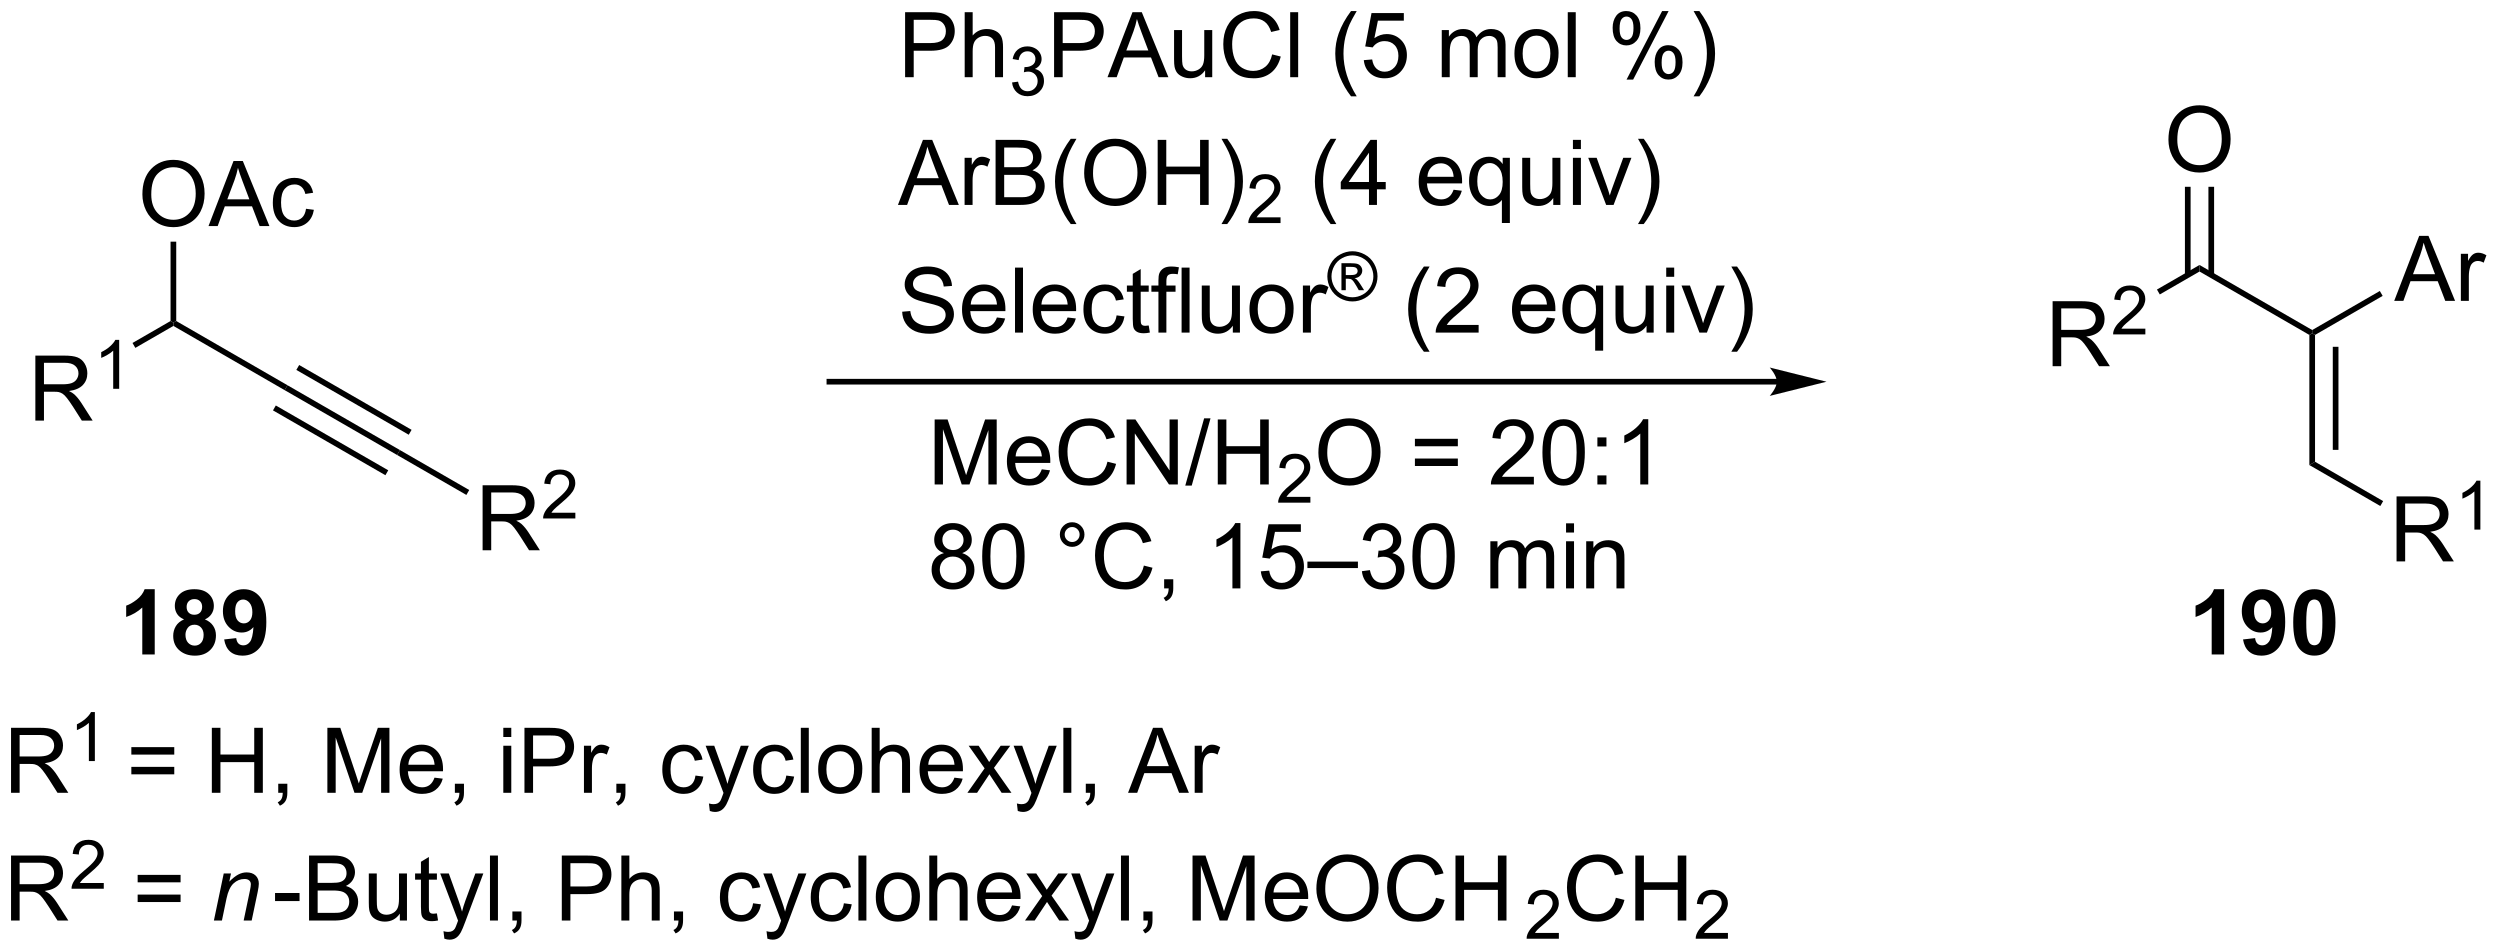 <?xml version="1.0" encoding="UTF-8"?>
<!DOCTYPE svg PUBLIC '-//W3C//DTD SVG 1.0//EN'
          'http://www.w3.org/TR/2001/REC-SVG-20010904/DTD/svg10.dtd'>
<svg stroke-dasharray="none" shape-rendering="auto" xmlns="http://www.w3.org/2000/svg" font-family="'Dialog'" text-rendering="auto" width="604" fill-opacity="1" color-interpolation="auto" color-rendering="auto" preserveAspectRatio="xMidYMid meet" font-size="12px" viewBox="0 0 604 230" fill="black" xmlns:xlink="http://www.w3.org/1999/xlink" stroke="black" image-rendering="auto" stroke-miterlimit="10" stroke-linecap="square" stroke-linejoin="miter" font-style="normal" stroke-width="1" height="230" stroke-dashoffset="0" font-weight="normal" stroke-opacity="1"
><!--Generated by the Batik Graphics2D SVG Generator--><defs id="genericDefs"
  /><g
  ><defs id="defs1"
    ><clipPath clipPathUnits="userSpaceOnUse" id="clipPath1"
      ><path d="M1.294 4.22 L227.559 4.22 L227.559 90.352 L1.294 90.352 L1.294 4.22 Z"
      /></clipPath
      ><clipPath clipPathUnits="userSpaceOnUse" id="clipPath2"
      ><path d="M-0.529 20.919 L-0.529 104.657 L219.445 104.657 L219.445 20.919 Z"
      /></clipPath
    ></defs
    ><g transform="scale(2.667,2.667) translate(-1.294,-4.22) matrix(1.029,0,0,1.029,1.839,-17.298)"
    ><path d="M12.006 38.023 Q12.006 36.596 12.771 35.791 Q13.537 34.984 14.748 34.984 Q15.54 34.984 16.175 35.364 Q16.813 35.742 17.146 36.419 Q17.482 37.096 17.482 37.955 Q17.482 38.828 17.131 39.515 Q16.779 40.203 16.133 40.557 Q15.49 40.911 14.743 40.911 Q13.935 40.911 13.297 40.52 Q12.662 40.127 12.334 39.453 Q12.006 38.776 12.006 38.023 ZM12.787 38.033 Q12.787 39.07 13.342 39.666 Q13.899 40.26 14.74 40.26 Q15.594 40.26 16.146 39.658 Q16.701 39.057 16.701 37.953 Q16.701 37.252 16.464 36.731 Q16.227 36.21 15.771 35.924 Q15.318 35.635 14.751 35.635 Q13.946 35.635 13.365 36.19 Q12.787 36.742 12.787 38.033 ZM17.827 40.812 L20.028 35.085 L20.846 35.085 L23.189 40.812 L22.325 40.812 L21.658 39.078 L19.262 39.078 L18.635 40.812 L17.827 40.812 ZM19.481 38.46 L21.424 38.46 L20.825 36.874 Q20.551 36.151 20.419 35.687 Q20.309 36.236 20.111 36.781 L19.481 38.46 ZM26.411 39.291 L27.103 39.382 Q26.989 40.096 26.523 40.502 Q26.056 40.906 25.377 40.906 Q24.525 40.906 24.007 40.349 Q23.489 39.791 23.489 38.752 Q23.489 38.08 23.71 37.578 Q23.934 37.072 24.39 36.822 Q24.846 36.57 25.379 36.57 Q26.056 36.57 26.486 36.911 Q26.916 37.252 27.036 37.882 L26.353 37.986 Q26.254 37.57 26.007 37.359 Q25.76 37.148 25.408 37.148 Q24.877 37.148 24.544 37.528 Q24.213 37.908 24.213 38.734 Q24.213 39.57 24.533 39.95 Q24.853 40.328 25.369 40.328 Q25.783 40.328 26.059 40.075 Q26.338 39.82 26.411 39.291 Z" stroke="none" clip-path="url(#clipPath2)"
    /></g
    ><g transform="matrix(2.743,0,0,2.743,1.452,-57.381)"
    ><path d="M14.493 42.206 L14.993 42.206 L14.993 49.193 L14.743 49.337 L14.493 49.193 Z" stroke="none" clip-path="url(#clipPath2)"
    /></g
    ><g transform="matrix(2.743,0,0,2.743,1.452,-57.381)"
    ><path d="M2.585 57.967 L2.585 52.24 L5.124 52.24 Q5.89 52.24 6.288 52.394 Q6.686 52.548 6.923 52.938 Q7.163 53.329 7.163 53.803 Q7.163 54.412 6.767 54.832 Q6.374 55.248 5.548 55.36 Q5.851 55.506 6.007 55.647 Q6.338 55.951 6.634 56.407 L7.632 57.967 L6.679 57.967 L5.921 56.774 Q5.588 56.259 5.371 55.985 Q5.158 55.712 4.989 55.602 Q4.819 55.493 4.642 55.451 Q4.515 55.423 4.22 55.423 L3.343 55.423 L3.343 57.967 L2.585 57.967 ZM3.343 54.767 L4.97 54.767 Q5.491 54.767 5.783 54.66 Q6.077 54.553 6.228 54.316 Q6.382 54.079 6.382 53.803 Q6.382 53.397 6.085 53.136 Q5.791 52.873 5.155 52.873 L3.343 52.873 L3.343 54.767 Z" stroke="none" clip-path="url(#clipPath2)"
    /></g
    ><g transform="matrix(2.743,0,0,2.743,1.452,-57.381)"
    ><path d="M9.968 55.167 L9.441 55.167 L9.441 51.806 Q9.25 51.987 8.941 52.169 Q8.632 52.351 8.386 52.442 L8.386 51.933 Q8.828 51.724 9.158 51.429 Q9.49 51.132 9.629 50.855 L9.968 50.855 L9.968 55.167 Z" stroke="none" clip-path="url(#clipPath2)"
    /></g
    ><g transform="matrix(2.743,0,0,2.743,1.452,-57.381)"
    ><path d="M14.493 49.193 L14.743 49.337 L14.743 49.626 L11.391 51.56 L11.141 51.127 Z" stroke="none" clip-path="url(#clipPath2)"
    /></g
    ><g transform="matrix(2.743,0,0,2.743,1.452,-57.381)"
    ><path d="M14.743 49.626 L14.743 49.337 L14.993 49.193 L24.793 54.851 L24.541 55.283 Z" stroke="none" clip-path="url(#clipPath2)"
    /></g
    ><g transform="matrix(2.743,0,0,2.743,1.452,-57.381)"
    ><path d="M24.541 55.283 L24.793 54.851 L34.695 60.56 L34.445 60.994 ZM25.571 53.501 L35.473 59.211 L35.723 58.778 L25.821 53.068 ZM23.515 57.066 L33.417 62.776 L33.667 62.343 L23.764 56.633 Z" stroke="none" clip-path="url(#clipPath2)"
    /></g
    ><g transform="matrix(2.743,0,0,2.743,1.452,-57.381)"
    ><path d="M41.978 69.387 L41.978 63.66 L44.517 63.66 Q45.283 63.66 45.681 63.814 Q46.08 63.968 46.317 64.359 Q46.556 64.749 46.556 65.223 Q46.556 65.832 46.16 66.252 Q45.767 66.668 44.942 66.78 Q45.244 66.926 45.4 67.067 Q45.731 67.371 46.028 67.827 L47.025 69.387 L46.072 69.387 L45.314 68.194 Q44.981 67.679 44.765 67.405 Q44.551 67.132 44.382 67.022 Q44.212 66.913 44.035 66.871 Q43.908 66.843 43.614 66.843 L42.736 66.843 L42.736 69.387 L41.978 69.387 ZM42.736 66.187 L44.364 66.187 Q44.884 66.187 45.176 66.08 Q45.47 65.973 45.621 65.736 Q45.775 65.499 45.775 65.223 Q45.775 64.817 45.478 64.556 Q45.184 64.293 44.548 64.293 L42.736 64.293 L42.736 66.187 Z" stroke="none" clip-path="url(#clipPath2)"
    /></g
    ><g transform="matrix(2.743,0,0,2.743,1.452,-57.381)"
    ><path d="M50.147 66.079 L50.147 66.587 L47.307 66.587 Q47.301 66.396 47.369 66.22 Q47.477 65.931 47.715 65.65 Q47.955 65.368 48.407 64.999 Q49.106 64.425 49.352 64.089 Q49.598 63.753 49.598 63.454 Q49.598 63.142 49.373 62.927 Q49.151 62.71 48.789 62.71 Q48.408 62.71 48.18 62.939 Q47.952 63.167 47.95 63.572 L47.407 63.517 Q47.463 62.909 47.827 62.593 Q48.19 62.275 48.801 62.275 Q49.42 62.275 49.78 62.618 Q50.141 62.96 50.141 63.466 Q50.141 63.724 50.035 63.974 Q49.93 64.222 49.684 64.497 Q49.44 64.773 48.871 65.253 Q48.397 65.652 48.262 65.794 Q48.127 65.937 48.039 66.079 L50.147 66.079 Z" stroke="none" clip-path="url(#clipPath2)"
    /></g
    ><g transform="matrix(2.743,0,0,2.743,1.452,-57.381)"
    ><path d="M34.445 60.994 L34.695 60.56 L40.798 64.079 L40.548 64.513 Z" stroke="none" clip-path="url(#clipPath2)"
    /></g
    ><g transform="matrix(2.743,0,0,2.743,1.452,-57.381)"
    ><path d="M190.464 33.231 Q190.464 31.804 191.23 31 Q191.995 30.192 193.206 30.192 Q193.998 30.192 194.633 30.572 Q195.271 30.95 195.605 31.627 Q195.941 32.304 195.941 33.163 Q195.941 34.036 195.589 34.723 Q195.238 35.411 194.592 35.765 Q193.948 36.119 193.201 36.119 Q192.394 36.119 191.756 35.729 Q191.12 35.335 190.792 34.661 Q190.464 33.984 190.464 33.231 ZM191.245 33.242 Q191.245 34.278 191.8 34.874 Q192.357 35.468 193.198 35.468 Q194.053 35.468 194.605 34.867 Q195.159 34.265 195.159 33.161 Q195.159 32.46 194.923 31.94 Q194.685 31.419 194.23 31.132 Q193.777 30.843 193.209 30.843 Q192.404 30.843 191.823 31.398 Q191.245 31.95 191.245 33.242 Z" stroke="none" clip-path="url(#clipPath2)"
    /></g
    ><g transform="matrix(2.743,0,0,2.743,1.452,-57.381)"
    ><path d="M191.916 37.372 L191.916 45.143 L192.416 45.143 L192.416 37.372 ZM193.986 37.372 L193.986 45.143 L194.486 45.143 L194.486 37.372 Z" stroke="none" clip-path="url(#clipPath2)"
    /></g
    ><g transform="matrix(2.743,0,0,2.743,1.452,-57.381)"
    ><path d="M180.262 53.175 L180.262 47.449 L182.801 47.449 Q183.567 47.449 183.965 47.602 Q184.364 47.756 184.601 48.147 Q184.84 48.537 184.84 49.011 Q184.84 49.621 184.444 50.04 Q184.051 50.457 183.226 50.569 Q183.528 50.714 183.684 50.855 Q184.015 51.16 184.312 51.615 L185.309 53.175 L184.356 53.175 L183.598 51.983 Q183.265 51.467 183.049 51.194 Q182.835 50.92 182.666 50.811 Q182.496 50.701 182.319 50.66 Q182.192 50.631 181.898 50.631 L181.02 50.631 L181.02 53.175 L180.262 53.175 ZM181.02 49.975 L182.648 49.975 Q183.168 49.975 183.46 49.868 Q183.754 49.761 183.905 49.524 Q184.059 49.287 184.059 49.011 Q184.059 48.605 183.762 48.345 Q183.468 48.082 182.832 48.082 L181.02 48.082 L181.02 49.975 Z" stroke="none" clip-path="url(#clipPath2)"
    /></g
    ><g transform="matrix(2.743,0,0,2.743,1.452,-57.381)"
    ><path d="M188.431 49.867 L188.431 50.375 L185.591 50.375 Q185.585 50.184 185.653 50.008 Q185.761 49.719 185.999 49.438 Q186.239 49.157 186.69 48.787 Q187.39 48.213 187.636 47.877 Q187.882 47.541 187.882 47.242 Q187.882 46.93 187.657 46.715 Q187.435 46.498 187.073 46.498 Q186.692 46.498 186.464 46.727 Q186.235 46.955 186.233 47.36 L185.69 47.305 Q185.747 46.698 186.11 46.381 Q186.474 46.063 187.085 46.063 Q187.704 46.063 188.064 46.407 Q188.425 46.748 188.425 47.254 Q188.425 47.512 188.319 47.762 Q188.214 48.01 187.968 48.285 Q187.724 48.561 187.155 49.041 Q186.681 49.44 186.546 49.582 Q186.411 49.725 186.323 49.867 L188.431 49.867 Z" stroke="none" clip-path="url(#clipPath2)"
    /></g
    ><g transform="matrix(2.743,0,0,2.743,1.452,-57.381)"
    ><path d="M193.201 44.257 L193.201 44.834 L189.702 46.854 L189.452 46.421 Z" stroke="none" clip-path="url(#clipPath2)"
    /></g
    ><g transform="matrix(2.743,0,0,2.743,1.452,-57.381)"
    ><path d="M193.201 44.834 L193.201 44.257 L203.126 49.987 L203.126 50.275 L202.876 50.42 Z" stroke="none" clip-path="url(#clipPath2)"
    /></g
    ><g transform="matrix(2.743,0,0,2.743,1.452,-57.381)"
    ><path d="M202.876 50.42 L203.126 50.275 L203.376 50.42 L203.376 61.591 L202.876 61.88 ZM204.939 51.466 L204.939 60.544 L205.439 60.544 L205.439 51.466 Z" stroke="none" clip-path="url(#clipPath2)"
    /></g
    ><g transform="matrix(2.743,0,0,2.743,1.452,-57.381)"
    ><path d="M210.35 47.42 L212.55 41.694 L213.368 41.694 L215.712 47.42 L214.847 47.42 L214.181 45.686 L211.785 45.686 L211.157 47.42 L210.35 47.42 ZM212.004 45.069 L213.946 45.069 L213.347 43.483 Q213.074 42.759 212.941 42.295 Q212.832 42.845 212.634 43.389 L212.004 45.069 ZM216.22 47.42 L216.22 43.272 L216.853 43.272 L216.853 43.9 Q217.095 43.459 217.298 43.319 Q217.504 43.178 217.751 43.178 Q218.105 43.178 218.472 43.405 L218.23 44.056 Q217.972 43.905 217.715 43.905 Q217.485 43.905 217.3 44.043 Q217.118 44.181 217.04 44.428 Q216.923 44.803 216.923 45.248 L216.923 47.42 L216.22 47.42 Z" stroke="none" clip-path="url(#clipPath2)"
    /></g
    ><g transform="matrix(2.743,0,0,2.743,1.452,-57.381)"
    ><path d="M203.376 50.42 L203.126 50.275 L203.126 49.987 L209.082 46.548 L209.332 46.981 Z" stroke="none" clip-path="url(#clipPath2)"
    /></g
    ><g transform="matrix(2.743,0,0,2.743,1.452,-57.381)"
    ><path d="M210.556 70.365 L210.556 64.639 L213.095 64.639 Q213.86 64.639 214.259 64.793 Q214.657 64.946 214.894 65.337 Q215.134 65.727 215.134 66.201 Q215.134 66.811 214.738 67.23 Q214.345 67.647 213.519 67.759 Q213.821 67.904 213.978 68.045 Q214.308 68.35 214.605 68.805 L215.603 70.365 L214.649 70.365 L213.892 69.173 Q213.558 68.657 213.342 68.384 Q213.129 68.11 212.959 68.001 Q212.79 67.891 212.613 67.85 Q212.485 67.821 212.191 67.821 L211.314 67.821 L211.314 70.365 L210.556 70.365 ZM211.314 67.165 L212.941 67.165 Q213.462 67.165 213.754 67.058 Q214.048 66.951 214.199 66.714 Q214.353 66.477 214.353 66.201 Q214.353 65.795 214.056 65.535 Q213.761 65.272 213.126 65.272 L211.314 65.272 L211.314 67.165 Z" stroke="none" clip-path="url(#clipPath2)"
    /></g
    ><g transform="matrix(2.743,0,0,2.743,1.452,-57.381)"
    ><path d="M217.939 67.565 L217.412 67.565 L217.412 64.204 Q217.22 64.386 216.912 64.567 Q216.603 64.749 216.357 64.841 L216.357 64.331 Q216.799 64.122 217.129 63.827 Q217.461 63.53 217.599 63.253 L217.939 63.253 L217.939 67.565 Z" stroke="none" clip-path="url(#clipPath2)"
    /></g
    ><g transform="matrix(2.743,0,0,2.743,1.452,-57.381)"
    ><path d="M202.876 61.88 L203.376 61.591 L209.375 65.055 L209.125 65.488 Z" stroke="none" clip-path="url(#clipPath2)"
    /></g
    ><g transform="matrix(2.743,0,0,2.743,1.452,-57.381)"
    ><path d="M79.191 27.717 L79.191 21.991 L81.353 21.991 Q81.923 21.991 82.222 22.045 Q82.644 22.116 82.928 22.314 Q83.215 22.509 83.389 22.866 Q83.564 23.22 83.564 23.647 Q83.564 24.376 83.097 24.884 Q82.634 25.389 81.418 25.389 L79.949 25.389 L79.949 27.717 L79.191 27.717 ZM79.949 24.712 L81.431 24.712 Q82.165 24.712 82.472 24.439 Q82.782 24.165 82.782 23.67 Q82.782 23.311 82.6 23.056 Q82.418 22.798 82.121 22.717 Q81.931 22.665 81.415 22.665 L79.949 22.665 L79.949 24.712 ZM84.439 27.717 L84.439 21.991 L85.142 21.991 L85.142 24.045 Q85.634 23.475 86.384 23.475 Q86.845 23.475 87.183 23.657 Q87.524 23.837 87.67 24.157 Q87.816 24.478 87.816 25.087 L87.816 27.717 L87.113 27.717 L87.113 25.087 Q87.113 24.561 86.884 24.321 Q86.657 24.079 86.238 24.079 Q85.925 24.079 85.649 24.243 Q85.376 24.405 85.259 24.683 Q85.142 24.959 85.142 25.446 L85.142 27.717 L84.439 27.717 Z" stroke="none" clip-path="url(#clipPath2)"
    /></g
    ><g transform="matrix(2.743,0,0,2.743,1.452,-57.381)"
    ><path d="M88.611 28.182 L89.138 28.112 Q89.23 28.561 89.447 28.759 Q89.666 28.956 89.98 28.956 Q90.351 28.956 90.607 28.698 Q90.865 28.44 90.865 28.059 Q90.865 27.696 90.627 27.462 Q90.39 27.225 90.023 27.225 Q89.875 27.225 89.652 27.284 L89.711 26.821 Q89.763 26.827 89.794 26.827 Q90.132 26.827 90.402 26.651 Q90.671 26.475 90.671 26.108 Q90.671 25.819 90.474 25.63 Q90.279 25.438 89.968 25.438 Q89.66 25.438 89.455 25.632 Q89.25 25.825 89.191 26.212 L88.664 26.118 Q88.761 25.587 89.103 25.296 Q89.447 25.005 89.957 25.005 Q90.308 25.005 90.603 25.155 Q90.9 25.305 91.056 25.567 Q91.213 25.827 91.213 26.12 Q91.213 26.399 91.062 26.628 Q90.914 26.856 90.621 26.991 Q91.002 27.079 91.213 27.356 Q91.424 27.632 91.424 28.048 Q91.424 28.61 91.013 29.003 Q90.603 29.393 89.976 29.393 Q89.412 29.393 89.037 29.057 Q88.664 28.72 88.611 28.182 Z" stroke="none" clip-path="url(#clipPath2)"
    /></g
    ><g transform="matrix(2.743,0,0,2.743,1.452,-57.381)"
    ><path d="M92.313 27.717 L92.313 21.991 L94.475 21.991 Q95.045 21.991 95.344 22.045 Q95.766 22.116 96.05 22.314 Q96.337 22.509 96.511 22.866 Q96.686 23.22 96.686 23.647 Q96.686 24.376 96.219 24.884 Q95.756 25.389 94.54 25.389 L93.071 25.389 L93.071 27.717 L92.313 27.717 ZM93.071 24.712 L94.553 24.712 Q95.287 24.712 95.594 24.439 Q95.904 24.165 95.904 23.67 Q95.904 23.311 95.722 23.056 Q95.54 22.798 95.243 22.717 Q95.053 22.665 94.537 22.665 L93.071 22.665 L93.071 24.712 ZM97.019 27.717 L99.219 21.991 L100.037 21.991 L102.381 27.717 L101.516 27.717 L100.85 25.983 L98.454 25.983 L97.826 27.717 L97.019 27.717 ZM98.673 25.366 L100.615 25.366 L100.016 23.78 Q99.743 23.056 99.61 22.592 Q99.501 23.142 99.303 23.686 L98.673 25.366 ZM105.615 27.717 L105.615 27.108 Q105.131 27.811 104.298 27.811 Q103.93 27.811 103.613 27.67 Q103.295 27.53 103.139 27.316 Q102.985 27.103 102.923 26.795 Q102.881 26.587 102.881 26.139 L102.881 23.569 L103.584 23.569 L103.584 25.868 Q103.584 26.42 103.626 26.61 Q103.693 26.889 103.907 27.048 Q104.123 27.204 104.438 27.204 Q104.756 27.204 105.032 27.043 Q105.311 26.881 105.425 26.603 Q105.54 26.321 105.54 25.79 L105.54 23.569 L106.243 23.569 L106.243 27.717 L105.615 27.717 ZM111.52 25.709 L112.278 25.899 Q112.041 26.834 111.421 27.327 Q110.802 27.816 109.908 27.816 Q108.981 27.816 108.4 27.439 Q107.822 27.061 107.518 26.347 Q107.216 25.631 107.216 24.811 Q107.216 23.915 107.557 23.251 Q107.9 22.584 108.531 22.238 Q109.161 21.892 109.919 21.892 Q110.778 21.892 111.364 22.329 Q111.95 22.767 112.182 23.561 L111.434 23.735 Q111.236 23.11 110.856 22.827 Q110.479 22.54 109.903 22.54 Q109.244 22.54 108.799 22.858 Q108.356 23.173 108.177 23.707 Q107.997 24.241 107.997 24.806 Q107.997 25.538 108.21 26.082 Q108.424 26.626 108.872 26.897 Q109.322 27.165 109.846 27.165 Q110.481 27.165 110.921 26.798 Q111.364 26.431 111.52 25.709 ZM113.108 27.717 L113.108 21.991 L113.811 21.991 L113.811 27.717 L113.108 27.717 ZM118.467 29.402 Q117.883 28.668 117.48 27.683 Q117.079 26.696 117.079 25.642 Q117.079 24.712 117.381 23.86 Q117.733 22.873 118.467 21.892 L118.969 21.892 Q118.498 22.704 118.344 23.053 Q118.108 23.592 117.969 24.178 Q117.803 24.907 117.803 25.647 Q117.803 27.524 118.969 29.402 L118.467 29.402 ZM119.592 26.217 L120.329 26.155 Q120.412 26.694 120.709 26.965 Q121.008 27.235 121.43 27.235 Q121.938 27.235 122.29 26.853 Q122.641 26.47 122.641 25.837 Q122.641 25.235 122.303 24.889 Q121.967 24.54 121.42 24.54 Q121.079 24.54 120.805 24.696 Q120.532 24.85 120.376 25.095 L119.717 25.009 L120.272 22.069 L123.118 22.069 L123.118 22.741 L120.834 22.741 L120.524 24.28 Q121.04 23.92 121.608 23.92 Q122.358 23.92 122.873 24.441 Q123.389 24.959 123.389 25.774 Q123.389 26.553 122.936 27.118 Q122.383 27.816 121.43 27.816 Q120.649 27.816 120.154 27.379 Q119.662 26.939 119.592 26.217 ZM126.459 27.717 L126.459 23.569 L127.087 23.569 L127.087 24.149 Q127.282 23.845 127.605 23.66 Q127.93 23.475 128.344 23.475 Q128.805 23.475 129.1 23.668 Q129.397 23.858 129.516 24.202 Q130.008 23.475 130.798 23.475 Q131.415 23.475 131.745 23.816 Q132.079 24.157 132.079 24.868 L132.079 27.717 L131.381 27.717 L131.381 25.103 Q131.381 24.681 131.311 24.496 Q131.243 24.311 131.063 24.199 Q130.883 24.084 130.641 24.084 Q130.204 24.084 129.915 24.376 Q129.626 24.665 129.626 25.306 L129.626 27.717 L128.923 27.717 L128.923 25.022 Q128.923 24.553 128.751 24.319 Q128.579 24.084 128.188 24.084 Q127.891 24.084 127.639 24.241 Q127.389 24.397 127.274 24.699 Q127.162 24.998 127.162 25.564 L127.162 27.717 L126.459 27.717 ZM132.86 25.642 Q132.86 24.491 133.501 23.936 Q134.037 23.475 134.805 23.475 Q135.662 23.475 136.204 24.035 Q136.748 24.595 136.748 25.584 Q136.748 26.384 136.506 26.845 Q136.266 27.303 135.808 27.558 Q135.35 27.811 134.805 27.811 Q133.936 27.811 133.397 27.254 Q132.86 26.694 132.86 25.642 ZM133.584 25.642 Q133.584 26.439 133.93 26.837 Q134.279 27.233 134.805 27.233 Q135.329 27.233 135.675 26.834 Q136.024 26.436 136.024 25.618 Q136.024 24.85 135.675 24.454 Q135.326 24.056 134.805 24.056 Q134.279 24.056 133.93 24.452 Q133.584 24.845 133.584 25.642 ZM137.557 27.717 L137.557 21.991 L138.26 21.991 L138.26 27.717 L137.557 27.717 ZM141.51 23.366 Q141.51 22.751 141.817 22.321 Q142.127 21.892 142.713 21.892 Q143.252 21.892 143.603 22.277 Q143.958 22.663 143.958 23.407 Q143.958 24.134 143.601 24.527 Q143.244 24.92 142.721 24.92 Q142.2 24.92 141.853 24.535 Q141.51 24.147 141.51 23.366 ZM142.731 22.376 Q142.471 22.376 142.296 22.603 Q142.122 22.829 142.122 23.436 Q142.122 23.985 142.296 24.212 Q142.473 24.436 142.731 24.436 Q142.997 24.436 143.171 24.209 Q143.346 23.983 143.346 23.381 Q143.346 22.827 143.169 22.603 Q142.994 22.376 142.731 22.376 ZM142.736 27.928 L145.869 21.892 L146.44 21.892 L143.317 27.928 L142.736 27.928 ZM145.213 26.373 Q145.213 25.756 145.52 25.329 Q145.83 24.899 146.419 24.899 Q146.958 24.899 147.312 25.285 Q147.666 25.67 147.666 26.415 Q147.666 27.142 147.307 27.535 Q146.95 27.928 146.424 27.928 Q145.903 27.928 145.557 27.54 Q145.213 27.149 145.213 26.373 ZM146.44 25.384 Q146.174 25.384 145.999 25.61 Q145.825 25.837 145.825 26.444 Q145.825 26.991 145.999 27.217 Q146.177 27.444 146.434 27.444 Q146.705 27.444 146.877 27.217 Q147.052 26.991 147.052 26.389 Q147.052 25.834 146.874 25.61 Q146.7 25.384 146.44 25.384 ZM149.147 29.402 L148.641 29.402 Q149.811 27.524 149.811 25.647 Q149.811 24.913 149.641 24.189 Q149.508 23.603 149.272 23.064 Q149.118 22.712 148.641 21.892 L149.147 21.892 Q149.881 22.873 150.232 23.86 Q150.532 24.712 150.532 25.642 Q150.532 26.696 150.128 27.683 Q149.725 28.668 149.147 29.402 Z" stroke="none" clip-path="url(#clipPath2)"
    /></g
    ><g transform="matrix(2.743,0,0,2.743,1.452,-57.381)"
    ><path d="M78.561 38.967 L80.761 33.241 L81.579 33.241 L83.923 38.967 L83.058 38.967 L82.392 37.233 L79.996 37.233 L79.368 38.967 L78.561 38.967 ZM80.215 36.616 L82.157 36.616 L81.558 35.03 Q81.285 34.306 81.152 33.842 Q81.043 34.392 80.845 34.936 L80.215 36.616 ZM84.431 38.967 L84.431 34.819 L85.064 34.819 L85.064 35.446 Q85.306 35.006 85.509 34.866 Q85.715 34.725 85.962 34.725 Q86.316 34.725 86.683 34.952 L86.441 35.603 Q86.183 35.452 85.925 35.452 Q85.696 35.452 85.511 35.59 Q85.329 35.728 85.251 35.975 Q85.134 36.35 85.134 36.795 L85.134 38.967 L84.431 38.967 ZM87.16 38.967 L87.16 33.241 L89.308 33.241 Q89.965 33.241 90.36 33.415 Q90.759 33.587 90.983 33.949 Q91.207 34.311 91.207 34.704 Q91.207 35.071 91.006 35.397 Q90.808 35.72 90.407 35.92 Q90.925 36.071 91.204 36.439 Q91.485 36.806 91.485 37.306 Q91.485 37.709 91.314 38.056 Q91.144 38.4 90.894 38.587 Q90.644 38.775 90.267 38.871 Q89.892 38.967 89.345 38.967 L87.16 38.967 ZM87.918 35.647 L89.157 35.647 Q89.66 35.647 89.879 35.579 Q90.168 35.493 90.314 35.295 Q90.462 35.095 90.462 34.795 Q90.462 34.509 90.324 34.293 Q90.189 34.077 89.933 33.996 Q89.681 33.915 89.064 33.915 L87.918 33.915 L87.918 35.647 ZM87.918 38.29 L89.345 38.29 Q89.712 38.29 89.86 38.264 Q90.121 38.217 90.295 38.108 Q90.472 37.998 90.584 37.79 Q90.699 37.579 90.699 37.306 Q90.699 36.985 90.535 36.751 Q90.371 36.514 90.079 36.418 Q89.79 36.321 89.243 36.321 L87.918 36.321 L87.918 38.29 ZM93.782 40.652 Q93.199 39.918 92.795 38.933 Q92.394 37.946 92.394 36.892 Q92.394 35.962 92.696 35.11 Q93.048 34.123 93.782 33.142 L94.285 33.142 Q93.814 33.954 93.66 34.303 Q93.423 34.842 93.285 35.428 Q93.118 36.157 93.118 36.897 Q93.118 38.775 94.285 40.652 L93.782 40.652 ZM94.962 36.178 Q94.962 34.751 95.728 33.946 Q96.493 33.139 97.704 33.139 Q98.496 33.139 99.131 33.519 Q99.769 33.897 100.103 34.574 Q100.439 35.251 100.439 36.11 Q100.439 36.983 100.087 37.67 Q99.735 38.358 99.09 38.712 Q98.446 39.066 97.699 39.066 Q96.892 39.066 96.254 38.675 Q95.618 38.282 95.29 37.608 Q94.962 36.931 94.962 36.178 ZM95.743 36.189 Q95.743 37.225 96.298 37.821 Q96.855 38.415 97.696 38.415 Q98.55 38.415 99.103 37.814 Q99.657 37.212 99.657 36.108 Q99.657 35.407 99.42 34.886 Q99.183 34.366 98.728 34.079 Q98.274 33.79 97.707 33.79 Q96.902 33.79 96.321 34.345 Q95.743 34.897 95.743 36.189 ZM101.437 38.967 L101.437 33.241 L102.195 33.241 L102.195 35.592 L105.172 35.592 L105.172 33.241 L105.929 33.241 L105.929 38.967 L105.172 38.967 L105.172 36.267 L102.195 36.267 L102.195 38.967 L101.437 38.967 ZM107.564 40.652 L107.058 40.652 Q108.228 38.775 108.228 36.897 Q108.228 36.163 108.058 35.439 Q107.925 34.853 107.689 34.314 Q107.535 33.962 107.058 33.142 L107.564 33.142 Q108.298 34.123 108.649 35.11 Q108.949 35.962 108.949 36.892 Q108.949 37.946 108.545 38.933 Q108.142 39.918 107.564 40.652 Z" stroke="none" clip-path="url(#clipPath2)"
    /></g
    ><g transform="matrix(2.743,0,0,2.743,1.452,-57.381)"
    ><path d="M112.259 40.059 L112.259 40.567 L109.419 40.567 Q109.414 40.376 109.482 40.2 Q109.59 39.911 109.828 39.63 Q110.068 39.348 110.519 38.979 Q111.218 38.405 111.465 38.069 Q111.711 37.733 111.711 37.434 Q111.711 37.122 111.486 36.907 Q111.263 36.69 110.902 36.69 Q110.521 36.69 110.293 36.919 Q110.064 37.147 110.062 37.552 L109.519 37.497 Q109.576 36.889 109.939 36.573 Q110.302 36.255 110.914 36.255 Q111.533 36.255 111.892 36.598 Q112.254 36.94 112.254 37.446 Q112.254 37.704 112.148 37.954 Q112.043 38.202 111.796 38.477 Q111.552 38.753 110.984 39.233 Q110.509 39.632 110.375 39.774 Q110.24 39.917 110.152 40.059 L112.259 40.059 Z" stroke="none" clip-path="url(#clipPath2)"
    /></g
    ><g transform="matrix(2.743,0,0,2.743,1.452,-57.381)"
    ><path d="M116.67 40.652 Q116.087 39.918 115.683 38.933 Q115.282 37.946 115.282 36.892 Q115.282 35.962 115.584 35.11 Q115.936 34.123 116.67 33.142 L117.173 33.142 Q116.701 33.954 116.548 34.303 Q116.311 34.842 116.173 35.428 Q116.006 36.157 116.006 36.897 Q116.006 38.775 117.173 40.652 L116.67 40.652 ZM120.048 38.967 L120.048 37.595 L117.563 37.595 L117.563 36.952 L120.178 33.241 L120.751 33.241 L120.751 36.952 L121.524 36.952 L121.524 37.595 L120.751 37.595 L120.751 38.967 L120.048 38.967 ZM120.048 36.952 L120.048 34.368 L118.256 36.952 L120.048 36.952 ZM127.501 37.631 L128.227 37.72 Q128.055 38.358 127.589 38.709 Q127.126 39.061 126.404 39.061 Q125.493 39.061 124.959 38.501 Q124.428 37.939 124.428 36.928 Q124.428 35.881 124.967 35.303 Q125.506 34.725 126.365 34.725 Q127.196 34.725 127.722 35.293 Q128.251 35.858 128.251 36.884 Q128.251 36.946 128.248 37.071 L125.154 37.071 Q125.193 37.756 125.54 38.121 Q125.889 38.483 126.407 38.483 Q126.795 38.483 127.068 38.28 Q127.342 38.077 127.501 37.631 ZM125.193 36.493 L127.508 36.493 Q127.462 35.97 127.243 35.709 Q126.907 35.303 126.373 35.303 Q125.889 35.303 125.558 35.629 Q125.227 35.952 125.193 36.493 ZM131.755 40.558 L131.755 38.525 Q131.59 38.756 131.296 38.91 Q131.002 39.061 130.669 39.061 Q129.932 39.061 129.398 38.472 Q128.864 37.881 128.864 36.853 Q128.864 36.228 129.08 35.733 Q129.299 35.235 129.71 34.98 Q130.122 34.725 130.614 34.725 Q131.385 34.725 131.825 35.373 L131.825 34.819 L132.458 34.819 L132.458 40.558 L131.755 40.558 ZM129.588 36.881 Q129.588 37.681 129.924 38.082 Q130.26 38.483 130.728 38.483 Q131.177 38.483 131.499 38.103 Q131.825 37.72 131.825 36.944 Q131.825 36.116 131.484 35.699 Q131.143 35.28 130.682 35.28 Q130.223 35.28 129.906 35.668 Q129.588 36.056 129.588 36.881 ZM136.279 38.967 L136.279 38.358 Q135.795 39.061 134.962 39.061 Q134.594 39.061 134.277 38.92 Q133.959 38.78 133.803 38.566 Q133.649 38.353 133.587 38.045 Q133.545 37.837 133.545 37.389 L133.545 34.819 L134.248 34.819 L134.248 37.118 Q134.248 37.67 134.29 37.86 Q134.357 38.139 134.571 38.298 Q134.787 38.454 135.102 38.454 Q135.42 38.454 135.696 38.293 Q135.975 38.131 136.089 37.853 Q136.204 37.571 136.204 37.04 L136.204 34.819 L136.907 34.819 L136.907 38.967 L136.279 38.967 ZM138.012 34.048 L138.012 33.241 L138.715 33.241 L138.715 34.048 L138.012 34.048 ZM138.012 38.967 L138.012 34.819 L138.715 34.819 L138.715 38.967 L138.012 38.967 ZM140.938 38.967 L139.36 34.819 L140.102 34.819 L140.993 37.303 Q141.139 37.704 141.258 38.139 Q141.352 37.811 141.522 37.35 L142.443 34.819 L143.165 34.819 L141.594 38.967 L140.938 38.967 ZM144.248 40.652 L143.743 40.652 Q144.912 38.775 144.912 36.897 Q144.912 36.163 144.743 35.439 Q144.61 34.853 144.373 34.314 Q144.219 33.962 143.743 33.142 L144.248 33.142 Q144.982 34.123 145.334 35.11 Q145.633 35.962 145.633 36.892 Q145.633 37.946 145.23 38.933 Q144.826 39.918 144.248 40.652 Z" stroke="none" clip-path="url(#clipPath2)"
    /></g
    ><g transform="matrix(2.743,0,0,2.743,1.452,-57.381)"
    ><path d="M78.933 48.376 L79.649 48.314 Q79.699 48.743 79.884 49.019 Q80.071 49.295 80.462 49.465 Q80.853 49.634 81.34 49.634 Q81.774 49.634 82.105 49.506 Q82.439 49.376 82.6 49.152 Q82.761 48.928 82.761 48.663 Q82.761 48.392 82.605 48.191 Q82.449 47.991 82.09 47.853 Q81.86 47.764 81.071 47.574 Q80.282 47.384 79.965 47.217 Q79.556 47.001 79.353 46.683 Q79.152 46.366 79.152 45.97 Q79.152 45.538 79.397 45.16 Q79.644 44.782 80.116 44.587 Q80.59 44.392 81.168 44.392 Q81.806 44.392 82.29 44.597 Q82.777 44.803 83.037 45.202 Q83.3 45.6 83.321 46.103 L82.595 46.157 Q82.535 45.616 82.196 45.34 Q81.86 45.061 81.199 45.061 Q80.511 45.061 80.196 45.314 Q79.884 45.564 79.884 45.92 Q79.884 46.228 80.105 46.428 Q80.324 46.626 81.248 46.837 Q82.173 47.045 82.517 47.202 Q83.017 47.431 83.254 47.785 Q83.493 48.139 83.493 48.6 Q83.493 49.056 83.23 49.462 Q82.97 49.866 82.478 50.092 Q81.988 50.316 81.376 50.316 Q80.597 50.316 80.071 50.09 Q79.548 49.86 79.248 49.407 Q78.949 48.952 78.933 48.376 ZM87.277 48.881 L88.004 48.97 Q87.832 49.608 87.366 49.959 Q86.902 50.311 86.181 50.311 Q85.269 50.311 84.735 49.751 Q84.204 49.189 84.204 48.178 Q84.204 47.131 84.743 46.553 Q85.282 45.975 86.142 45.975 Q86.972 45.975 87.498 46.543 Q88.027 47.108 88.027 48.134 Q88.027 48.196 88.024 48.321 L84.931 48.321 Q84.97 49.006 85.316 49.371 Q85.665 49.733 86.183 49.733 Q86.571 49.733 86.845 49.53 Q87.118 49.327 87.277 48.881 ZM84.97 47.743 L87.285 47.743 Q87.238 47.22 87.019 46.959 Q86.683 46.553 86.149 46.553 Q85.665 46.553 85.334 46.879 Q85.004 47.202 84.97 47.743 ZM88.872 50.217 L88.872 44.491 L89.575 44.491 L89.575 50.217 L88.872 50.217 ZM93.504 48.881 L94.23 48.97 Q94.058 49.608 93.592 49.959 Q93.129 50.311 92.407 50.311 Q91.496 50.311 90.962 49.751 Q90.431 49.189 90.431 48.178 Q90.431 47.131 90.97 46.553 Q91.509 45.975 92.368 45.975 Q93.199 45.975 93.725 46.543 Q94.254 47.108 94.254 48.134 Q94.254 48.196 94.251 48.321 L91.157 48.321 Q91.196 49.006 91.543 49.371 Q91.892 49.733 92.41 49.733 Q92.798 49.733 93.071 49.53 Q93.345 49.327 93.504 48.881 ZM91.196 47.743 L93.511 47.743 Q93.465 47.22 93.246 46.959 Q92.91 46.553 92.376 46.553 Q91.892 46.553 91.561 46.879 Q91.23 47.202 91.196 47.743 ZM97.82 48.696 L98.513 48.788 Q98.398 49.501 97.932 49.907 Q97.466 50.311 96.786 50.311 Q95.935 50.311 95.416 49.754 Q94.898 49.196 94.898 48.157 Q94.898 47.485 95.12 46.983 Q95.343 46.478 95.799 46.228 Q96.255 45.975 96.789 45.975 Q97.466 45.975 97.895 46.316 Q98.325 46.657 98.445 47.288 L97.763 47.392 Q97.664 46.975 97.416 46.764 Q97.169 46.553 96.817 46.553 Q96.286 46.553 95.953 46.933 Q95.622 47.314 95.622 48.139 Q95.622 48.975 95.942 49.355 Q96.263 49.733 96.778 49.733 Q97.192 49.733 97.468 49.48 Q97.747 49.225 97.82 48.696 ZM100.648 49.587 L100.75 50.209 Q100.453 50.272 100.218 50.272 Q99.836 50.272 99.625 50.152 Q99.414 50.03 99.328 49.832 Q99.242 49.634 99.242 49.001 L99.242 46.616 L98.726 46.616 L98.726 46.069 L99.242 46.069 L99.242 45.04 L99.942 44.618 L99.942 46.069 L100.648 46.069 L100.648 46.616 L99.942 46.616 L99.942 49.04 Q99.942 49.342 99.979 49.428 Q100.015 49.514 100.099 49.566 Q100.185 49.616 100.341 49.616 Q100.458 49.616 100.648 49.587 ZM101.504 50.217 L101.504 46.616 L100.884 46.616 L100.884 46.069 L101.504 46.069 L101.504 45.626 Q101.504 45.209 101.579 45.006 Q101.681 44.733 101.936 44.564 Q102.191 44.392 102.652 44.392 Q102.949 44.392 103.308 44.462 L103.204 45.077 Q102.985 45.038 102.79 45.038 Q102.47 45.038 102.337 45.175 Q102.204 45.311 102.204 45.686 L102.204 46.069 L103.011 46.069 L103.011 46.616 L102.204 46.616 L102.204 50.217 L101.504 50.217 ZM103.544 50.217 L103.544 44.491 L104.247 44.491 L104.247 50.217 L103.544 50.217 ZM108.056 50.217 L108.056 49.608 Q107.571 50.311 106.738 50.311 Q106.371 50.311 106.053 50.17 Q105.735 50.03 105.579 49.816 Q105.425 49.603 105.363 49.295 Q105.321 49.087 105.321 48.639 L105.321 46.069 L106.024 46.069 L106.024 48.368 Q106.024 48.92 106.066 49.11 Q106.134 49.389 106.347 49.548 Q106.564 49.704 106.879 49.704 Q107.196 49.704 107.472 49.543 Q107.751 49.381 107.866 49.103 Q107.98 48.821 107.98 48.29 L107.98 46.069 L108.683 46.069 L108.683 50.217 L108.056 50.217 ZM109.523 48.142 Q109.523 46.991 110.164 46.436 Q110.7 45.975 111.468 45.975 Q112.325 45.975 112.867 46.535 Q113.411 47.095 113.411 48.084 Q113.411 48.884 113.169 49.345 Q112.929 49.803 112.471 50.058 Q112.013 50.311 111.468 50.311 Q110.599 50.311 110.06 49.754 Q109.523 49.194 109.523 48.142 ZM110.247 48.142 Q110.247 48.939 110.593 49.337 Q110.942 49.733 111.468 49.733 Q111.992 49.733 112.338 49.334 Q112.687 48.936 112.687 48.118 Q112.687 47.35 112.338 46.954 Q111.989 46.556 111.468 46.556 Q110.942 46.556 110.593 46.952 Q110.247 47.345 110.247 48.142 ZM114.228 50.217 L114.228 46.069 L114.86 46.069 L114.86 46.696 Q115.103 46.256 115.306 46.116 Q115.511 45.975 115.759 45.975 Q116.113 45.975 116.48 46.202 L116.238 46.853 Q115.98 46.702 115.722 46.702 Q115.493 46.702 115.308 46.84 Q115.126 46.978 115.048 47.225 Q114.931 47.6 114.931 48.045 L114.931 50.217 L114.228 50.217 Z" stroke="none" clip-path="url(#clipPath2)"
    /></g
    ><g transform="matrix(2.743,0,0,2.743,1.452,-57.381)"
    ><path d="M118.591 43.048 Q119.148 43.048 119.677 43.335 Q120.209 43.62 120.504 44.152 Q120.8 44.683 120.8 45.261 Q120.8 45.831 120.51 46.359 Q120.219 46.886 119.691 47.179 Q119.166 47.47 118.591 47.47 Q118.017 47.47 117.492 47.179 Q116.966 46.886 116.674 46.359 Q116.381 45.831 116.381 45.261 Q116.381 44.683 116.677 44.152 Q116.974 43.62 117.504 43.335 Q118.035 43.048 118.591 43.048 ZM118.591 43.415 Q118.127 43.415 117.685 43.654 Q117.244 43.892 116.994 44.337 Q116.746 44.781 116.746 45.261 Q116.746 45.737 116.99 46.177 Q117.236 46.614 117.675 46.859 Q118.115 47.103 118.591 47.103 Q119.07 47.103 119.51 46.859 Q119.949 46.614 120.191 46.177 Q120.435 45.737 120.435 45.261 Q120.435 44.781 120.187 44.337 Q119.939 43.892 119.496 43.654 Q119.054 43.415 118.591 43.415 ZM117.623 46.482 L117.623 44.103 L118.439 44.103 Q118.859 44.103 119.047 44.169 Q119.234 44.236 119.345 44.4 Q119.457 44.564 119.457 44.747 Q119.457 45.009 119.269 45.202 Q119.084 45.396 118.777 45.419 Q118.902 45.472 118.978 45.544 Q119.123 45.685 119.33 46.017 L119.621 46.482 L119.152 46.482 L118.941 46.107 Q118.691 45.665 118.539 45.554 Q118.433 45.472 118.232 45.472 L118.006 45.472 L118.006 46.482 L117.623 46.482 ZM118.006 45.144 L118.472 45.144 Q118.806 45.144 118.927 45.044 Q119.049 44.944 119.049 44.781 Q119.049 44.675 118.99 44.591 Q118.931 44.507 118.828 44.466 Q118.724 44.425 118.443 44.425 L118.006 44.425 L118.006 45.144 Z" stroke="none" clip-path="url(#clipPath2)"
    /></g
    ><g transform="matrix(2.743,0,0,2.743,1.452,-57.381)"
    ><path d="M124.887 51.902 Q124.303 51.168 123.9 50.183 Q123.499 49.196 123.499 48.142 Q123.499 47.212 123.801 46.36 Q124.152 45.373 124.887 44.392 L125.389 44.392 Q124.918 45.204 124.764 45.553 Q124.527 46.092 124.389 46.678 Q124.223 47.407 124.223 48.147 Q124.223 50.025 125.389 51.902 L124.887 51.902 ZM129.707 49.54 L129.707 50.217 L125.921 50.217 Q125.913 49.962 126.004 49.728 Q126.147 49.342 126.465 48.967 Q126.785 48.592 127.387 48.1 Q128.319 47.334 128.647 46.886 Q128.975 46.439 128.975 46.04 Q128.975 45.623 128.676 45.337 Q128.379 45.048 127.897 45.048 Q127.389 45.048 127.085 45.353 Q126.78 45.657 126.777 46.196 L126.053 46.123 Q126.129 45.314 126.613 44.892 Q127.098 44.467 127.913 44.467 Q128.738 44.467 129.218 44.925 Q129.699 45.381 129.699 46.056 Q129.699 46.4 129.559 46.733 Q129.418 47.064 129.09 47.431 Q128.764 47.798 128.006 48.439 Q127.374 48.97 127.194 49.16 Q127.014 49.35 126.897 49.54 L129.707 49.54 ZM135.718 48.881 L136.444 48.97 Q136.272 49.608 135.806 49.959 Q135.343 50.311 134.621 50.311 Q133.71 50.311 133.176 49.751 Q132.645 49.189 132.645 48.178 Q132.645 47.131 133.184 46.553 Q133.723 45.975 134.582 45.975 Q135.413 45.975 135.939 46.543 Q136.468 47.108 136.468 48.134 Q136.468 48.196 136.465 48.321 L133.371 48.321 Q133.41 49.006 133.756 49.371 Q134.106 49.733 134.624 49.733 Q135.012 49.733 135.285 49.53 Q135.559 49.327 135.718 48.881 ZM133.41 47.743 L135.725 47.743 Q135.678 47.22 135.46 46.959 Q135.124 46.553 134.59 46.553 Q134.106 46.553 133.775 46.879 Q133.444 47.202 133.41 47.743 ZM139.971 51.808 L139.971 49.775 Q139.807 50.006 139.513 50.16 Q139.219 50.311 138.886 50.311 Q138.149 50.311 137.615 49.722 Q137.081 49.131 137.081 48.103 Q137.081 47.478 137.297 46.983 Q137.516 46.485 137.927 46.23 Q138.339 45.975 138.831 45.975 Q139.602 45.975 140.042 46.623 L140.042 46.069 L140.674 46.069 L140.674 51.808 L139.971 51.808 ZM137.805 48.131 Q137.805 48.931 138.141 49.332 Q138.477 49.733 138.945 49.733 Q139.393 49.733 139.716 49.353 Q140.042 48.97 140.042 48.194 Q140.042 47.366 139.701 46.949 Q139.359 46.53 138.899 46.53 Q138.44 46.53 138.122 46.918 Q137.805 47.306 137.805 48.131 ZM144.496 50.217 L144.496 49.608 Q144.012 50.311 143.178 50.311 Q142.811 50.311 142.494 50.17 Q142.176 50.03 142.02 49.816 Q141.866 49.603 141.803 49.295 Q141.762 49.087 141.762 48.639 L141.762 46.069 L142.465 46.069 L142.465 48.368 Q142.465 48.92 142.506 49.11 Q142.574 49.389 142.788 49.548 Q143.004 49.704 143.319 49.704 Q143.637 49.704 143.913 49.543 Q144.191 49.381 144.306 49.103 Q144.421 48.821 144.421 48.29 L144.421 46.069 L145.124 46.069 L145.124 50.217 L144.496 50.217 ZM146.229 45.298 L146.229 44.491 L146.932 44.491 L146.932 45.298 L146.229 45.298 ZM146.229 50.217 L146.229 46.069 L146.932 46.069 L146.932 50.217 L146.229 50.217 ZM149.155 50.217 L147.577 46.069 L148.319 46.069 L149.21 48.553 Q149.356 48.954 149.475 49.389 Q149.569 49.061 149.738 48.6 L150.66 46.069 L151.381 46.069 L149.811 50.217 L149.155 50.217 ZM152.465 51.902 L151.96 51.902 Q153.129 50.025 153.129 48.147 Q153.129 47.413 152.96 46.689 Q152.827 46.103 152.59 45.564 Q152.436 45.212 151.96 44.392 L152.465 44.392 Q153.199 45.373 153.551 46.36 Q153.85 47.212 153.85 48.142 Q153.85 49.196 153.447 50.183 Q153.043 51.168 152.465 51.902 Z" stroke="none" clip-path="url(#clipPath2)"
    /></g
    ><g transform="matrix(2.743,0,0,2.743,1.452,-57.381)"
    ><path d="M155.972 54.29 L72.523 54.29 L72.273 54.29 L72.273 54.79 L72.523 54.79 L155.972 54.79 L156.222 54.79 L156.222 54.29 L155.972 54.29 ZM160.347 54.54 L155.347 53.29 C155.347 53.29 155.972 53.993 155.972 54.54 C155.972 55.087 155.347 55.79 155.347 55.79 Z" stroke="none" clip-path="url(#clipPath2)"
    /></g
    ><g transform="matrix(2.743,0,0,2.743,1.452,-57.381)"
    ><path d="M81.793 63.592 L81.793 57.866 L82.933 57.866 L84.29 61.92 Q84.478 62.485 84.564 62.767 Q84.66 62.454 84.868 61.85 L86.238 57.866 L87.259 57.866 L87.259 63.592 L86.527 63.592 L86.527 58.798 L84.863 63.592 L84.181 63.592 L82.524 58.717 L82.524 63.592 L81.793 63.592 ZM91.23 62.256 L91.957 62.345 Q91.785 62.983 91.319 63.334 Q90.855 63.686 90.134 63.686 Q89.222 63.686 88.689 63.126 Q88.157 62.564 88.157 61.553 Q88.157 60.506 88.696 59.928 Q89.235 59.35 90.095 59.35 Q90.925 59.35 91.451 59.918 Q91.98 60.483 91.98 61.509 Q91.98 61.571 91.978 61.696 L88.884 61.696 Q88.923 62.381 89.269 62.746 Q89.618 63.108 90.136 63.108 Q90.524 63.108 90.798 62.905 Q91.071 62.702 91.23 62.256 ZM88.923 61.118 L91.238 61.118 Q91.191 60.595 90.972 60.334 Q90.636 59.928 90.103 59.928 Q89.618 59.928 89.287 60.254 Q88.957 60.577 88.923 61.118 ZM97.015 61.584 L97.773 61.775 Q97.536 62.709 96.916 63.202 Q96.297 63.691 95.403 63.691 Q94.476 63.691 93.895 63.314 Q93.317 62.936 93.013 62.222 Q92.711 61.506 92.711 60.686 Q92.711 59.79 93.052 59.126 Q93.395 58.459 94.026 58.113 Q94.656 57.767 95.414 57.767 Q96.273 57.767 96.859 58.204 Q97.445 58.642 97.677 59.436 L96.929 59.61 Q96.731 58.985 96.351 58.702 Q95.974 58.415 95.398 58.415 Q94.739 58.415 94.294 58.733 Q93.851 59.048 93.672 59.582 Q93.492 60.116 93.492 60.681 Q93.492 61.413 93.705 61.957 Q93.919 62.501 94.367 62.772 Q94.817 63.04 95.341 63.04 Q95.976 63.04 96.416 62.673 Q96.859 62.306 97.015 61.584 ZM98.699 63.592 L98.699 57.866 L99.478 57.866 L102.485 62.36 L102.485 57.866 L103.212 57.866 L103.212 63.592 L102.433 63.592 L99.425 59.092 L99.425 63.592 L98.699 63.592 ZM103.867 63.691 L105.528 57.767 L106.091 57.767 L104.435 63.691 L103.867 63.691 ZM106.73 63.592 L106.73 57.866 L107.488 57.866 L107.488 60.217 L110.465 60.217 L110.465 57.866 L111.222 57.866 L111.222 63.592 L110.465 63.592 L110.465 60.892 L107.488 60.892 L107.488 63.592 L106.73 63.592 Z" stroke="none" clip-path="url(#clipPath2)"
    /></g
    ><g transform="matrix(2.743,0,0,2.743,1.452,-57.381)"
    ><path d="M114.888 64.684 L114.888 65.192 L112.049 65.192 Q112.043 65.001 112.111 64.825 Q112.219 64.536 112.457 64.255 Q112.697 63.973 113.148 63.604 Q113.847 63.03 114.094 62.694 Q114.34 62.358 114.34 62.059 Q114.34 61.747 114.115 61.532 Q113.892 61.315 113.531 61.315 Q113.15 61.315 112.922 61.544 Q112.693 61.772 112.691 62.177 L112.148 62.122 Q112.205 61.514 112.568 61.198 Q112.931 60.88 113.543 60.88 Q114.162 60.88 114.521 61.223 Q114.882 61.565 114.882 62.071 Q114.882 62.329 114.777 62.579 Q114.672 62.827 114.425 63.102 Q114.181 63.378 113.613 63.858 Q113.138 64.257 113.004 64.399 Q112.869 64.542 112.781 64.684 L114.888 64.684 Z" stroke="none" clip-path="url(#clipPath2)"
    /></g
    ><g transform="matrix(2.743,0,0,2.743,1.452,-57.381)"
    ><path d="M115.592 60.803 Q115.592 59.376 116.357 58.571 Q117.123 57.764 118.334 57.764 Q119.126 57.764 119.761 58.144 Q120.399 58.522 120.732 59.199 Q121.068 59.876 121.068 60.735 Q121.068 61.608 120.717 62.295 Q120.365 62.983 119.719 63.337 Q119.076 63.691 118.329 63.691 Q117.522 63.691 116.883 63.3 Q116.248 62.907 115.92 62.233 Q115.592 61.556 115.592 60.803 ZM116.373 60.814 Q116.373 61.85 116.928 62.446 Q117.485 63.04 118.326 63.04 Q119.18 63.04 119.732 62.439 Q120.287 61.837 120.287 60.733 Q120.287 60.032 120.05 59.511 Q119.813 58.991 119.357 58.704 Q118.904 58.415 118.337 58.415 Q117.532 58.415 116.951 58.97 Q116.373 59.522 116.373 60.814 ZM127.876 60.225 L124.094 60.225 L124.094 59.569 L127.876 59.569 L127.876 60.225 ZM127.876 61.962 L124.094 61.962 L124.094 61.306 L127.876 61.306 L127.876 61.962 ZM134.572 62.915 L134.572 63.592 L130.786 63.592 Q130.778 63.337 130.869 63.103 Q131.012 62.717 131.33 62.342 Q131.65 61.967 132.252 61.475 Q133.184 60.709 133.512 60.261 Q133.84 59.814 133.84 59.415 Q133.84 58.998 133.541 58.712 Q133.244 58.423 132.762 58.423 Q132.255 58.423 131.95 58.728 Q131.645 59.032 131.643 59.571 L130.919 59.498 Q130.994 58.689 131.478 58.267 Q131.963 57.842 132.778 57.842 Q133.603 57.842 134.083 58.3 Q134.565 58.756 134.565 59.431 Q134.565 59.775 134.424 60.108 Q134.283 60.439 133.955 60.806 Q133.63 61.173 132.872 61.814 Q132.239 62.345 132.059 62.535 Q131.88 62.725 131.762 62.915 L134.572 62.915 ZM135.326 60.767 Q135.326 59.751 135.535 59.134 Q135.743 58.514 136.154 58.178 Q136.568 57.842 137.193 57.842 Q137.654 57.842 138.001 58.027 Q138.35 58.212 138.576 58.564 Q138.803 58.913 138.93 59.415 Q139.061 59.915 139.061 60.767 Q139.061 61.775 138.852 62.394 Q138.647 63.014 138.232 63.353 Q137.821 63.691 137.193 63.691 Q136.365 63.691 135.891 63.095 Q135.326 62.381 135.326 60.767 ZM136.048 60.767 Q136.048 62.178 136.378 62.644 Q136.709 63.11 137.193 63.11 Q137.678 63.11 138.006 62.642 Q138.337 62.173 138.337 60.767 Q138.337 59.353 138.006 58.889 Q137.678 58.423 137.186 58.423 Q136.701 58.423 136.412 58.834 Q136.048 59.358 136.048 60.767 ZM140.166 60.243 L140.166 59.444 L140.965 59.444 L140.965 60.243 L140.166 60.243 ZM140.166 63.592 L140.166 62.79 L140.965 62.79 L140.965 63.592 L140.166 63.592 ZM144.647 63.592 L143.943 63.592 L143.943 59.11 Q143.688 59.353 143.277 59.595 Q142.865 59.837 142.537 59.959 L142.537 59.28 Q143.126 59.001 143.566 58.608 Q144.008 58.212 144.193 57.842 L144.647 57.842 L144.647 63.592 Z" stroke="none" clip-path="url(#clipPath2)"
    /></g
    ><g transform="matrix(2.743,0,0,2.743,1.452,-57.381)"
    ><path d="M82.613 69.635 Q82.175 69.477 81.965 69.18 Q81.754 68.883 81.754 68.469 Q81.754 67.844 82.201 67.419 Q82.652 66.992 83.399 66.992 Q84.149 66.992 84.605 67.427 Q85.064 67.862 85.064 68.487 Q85.064 68.885 84.853 69.182 Q84.644 69.477 84.22 69.635 Q84.746 69.807 85.022 70.19 Q85.298 70.573 85.298 71.104 Q85.298 71.839 84.777 72.341 Q84.259 72.841 83.41 72.841 Q82.564 72.841 82.043 72.339 Q81.524 71.836 81.524 71.086 Q81.524 70.526 81.806 70.151 Q82.09 69.773 82.613 69.635 ZM82.472 68.445 Q82.472 68.852 82.733 69.109 Q82.996 69.367 83.415 69.367 Q83.821 69.367 84.079 69.112 Q84.34 68.854 84.34 68.484 Q84.34 68.096 84.071 67.833 Q83.806 67.57 83.407 67.57 Q83.004 67.57 82.738 67.828 Q82.472 68.086 82.472 68.445 ZM82.246 71.089 Q82.246 71.391 82.389 71.672 Q82.532 71.953 82.814 72.107 Q83.095 72.26 83.418 72.26 Q83.923 72.26 84.251 71.938 Q84.579 71.612 84.579 71.112 Q84.579 70.604 84.241 70.273 Q83.902 69.94 83.394 69.94 Q82.899 69.94 82.571 70.268 Q82.246 70.596 82.246 71.089 ZM85.981 69.917 Q85.981 68.901 86.19 68.284 Q86.398 67.664 86.81 67.328 Q87.224 66.992 87.849 66.992 Q88.31 66.992 88.656 67.177 Q89.005 67.362 89.231 67.714 Q89.458 68.062 89.586 68.565 Q89.716 69.065 89.716 69.917 Q89.716 70.924 89.507 71.544 Q89.302 72.164 88.888 72.503 Q88.476 72.841 87.849 72.841 Q87.02 72.841 86.547 72.245 Q85.981 71.531 85.981 69.917 ZM86.703 69.917 Q86.703 71.328 87.034 71.794 Q87.364 72.26 87.849 72.26 Q88.333 72.26 88.661 71.792 Q88.992 71.323 88.992 69.917 Q88.992 68.503 88.661 68.039 Q88.333 67.573 87.841 67.573 Q87.356 67.573 87.067 67.984 Q86.703 68.508 86.703 69.917 ZM92.82 68 Q92.82 67.549 93.138 67.234 Q93.458 66.917 93.903 66.917 Q94.356 66.917 94.672 67.234 Q94.989 67.549 94.989 68 Q94.989 68.448 94.669 68.768 Q94.351 69.086 93.903 69.086 Q93.458 69.086 93.138 68.771 Q92.82 68.453 92.82 68 ZM93.247 68 Q93.247 68.273 93.44 68.466 Q93.632 68.659 93.906 68.659 Q94.177 68.659 94.37 68.466 Q94.562 68.273 94.562 68 Q94.562 67.727 94.37 67.534 Q94.177 67.339 93.906 67.339 Q93.632 67.339 93.44 67.534 Q93.247 67.727 93.247 68 ZM100.222 70.734 L100.98 70.924 Q100.743 71.859 100.123 72.352 Q99.504 72.841 98.61 72.841 Q97.683 72.841 97.103 72.464 Q96.524 72.086 96.22 71.372 Q95.918 70.656 95.918 69.836 Q95.918 68.94 96.259 68.276 Q96.603 67.609 97.233 67.263 Q97.863 66.917 98.621 66.917 Q99.48 66.917 100.066 67.354 Q100.652 67.792 100.884 68.586 L100.136 68.76 Q99.939 68.135 99.558 67.852 Q99.181 67.565 98.605 67.565 Q97.946 67.565 97.501 67.883 Q97.058 68.198 96.879 68.732 Q96.699 69.266 96.699 69.831 Q96.699 70.562 96.912 71.107 Q97.126 71.651 97.574 71.922 Q98.024 72.19 98.548 72.19 Q99.183 72.19 99.623 71.823 Q100.066 71.456 100.222 70.734 ZM102.007 72.742 L102.007 71.94 L102.81 71.94 L102.81 72.742 Q102.81 73.185 102.653 73.456 Q102.497 73.727 102.156 73.875 L101.961 73.576 Q102.185 73.477 102.289 73.287 Q102.395 73.099 102.406 72.742 L102.007 72.742 ZM108.724 72.742 L108.02 72.742 L108.02 68.26 Q107.765 68.503 107.354 68.745 Q106.942 68.987 106.614 69.109 L106.614 68.43 Q107.203 68.151 107.643 67.758 Q108.086 67.362 108.27 66.992 L108.724 66.992 L108.724 72.742 ZM110.524 71.242 L111.261 71.18 Q111.345 71.719 111.642 71.99 Q111.941 72.26 112.363 72.26 Q112.871 72.26 113.222 71.878 Q113.574 71.495 113.574 70.862 Q113.574 70.26 113.235 69.914 Q112.899 69.565 112.353 69.565 Q112.011 69.565 111.738 69.721 Q111.465 69.875 111.308 70.12 L110.649 70.034 L111.204 67.094 L114.05 67.094 L114.05 67.766 L111.767 67.766 L111.457 69.305 Q111.972 68.945 112.54 68.945 Q113.29 68.945 113.806 69.466 Q114.321 69.984 114.321 70.799 Q114.321 71.578 113.868 72.143 Q113.316 72.841 112.363 72.841 Q111.582 72.841 111.087 72.404 Q110.595 71.964 110.524 71.242 ZM114.625 70.953 L114.625 70.385 L119.075 70.385 L119.075 70.953 L114.625 70.953 ZM119.425 71.229 L120.129 71.135 Q120.251 71.734 120.54 71.997 Q120.832 72.26 121.251 72.26 Q121.746 72.26 122.087 71.917 Q122.431 71.573 122.431 71.065 Q122.431 70.581 122.113 70.268 Q121.798 69.953 121.308 69.953 Q121.11 69.953 120.814 70.031 L120.892 69.414 Q120.962 69.422 121.004 69.422 Q121.454 69.422 121.814 69.188 Q122.173 68.953 122.173 68.464 Q122.173 68.078 121.91 67.826 Q121.649 67.57 121.235 67.57 Q120.824 67.57 120.55 67.828 Q120.277 68.086 120.199 68.602 L119.496 68.477 Q119.626 67.768 120.082 67.38 Q120.54 66.992 121.22 66.992 Q121.689 66.992 122.082 67.193 Q122.478 67.393 122.686 67.742 Q122.894 68.089 122.894 68.479 Q122.894 68.852 122.694 69.156 Q122.496 69.461 122.105 69.641 Q122.613 69.758 122.894 70.128 Q123.175 70.495 123.175 71.049 Q123.175 71.799 122.629 72.323 Q122.082 72.844 121.246 72.844 Q120.493 72.844 119.993 72.396 Q119.496 71.945 119.425 71.229 ZM123.872 69.917 Q123.872 68.901 124.08 68.284 Q124.289 67.664 124.7 67.328 Q125.114 66.992 125.739 66.992 Q126.2 66.992 126.547 67.177 Q126.895 67.362 127.122 67.714 Q127.349 68.062 127.476 68.565 Q127.606 69.065 127.606 69.917 Q127.606 70.924 127.398 71.544 Q127.192 72.164 126.778 72.503 Q126.367 72.841 125.739 72.841 Q124.911 72.841 124.437 72.245 Q123.872 71.531 123.872 69.917 ZM124.593 69.917 Q124.593 71.328 124.924 71.794 Q125.255 72.26 125.739 72.26 Q126.224 72.26 126.552 71.792 Q126.882 71.323 126.882 69.917 Q126.882 68.503 126.552 68.039 Q126.224 67.573 125.731 67.573 Q125.247 67.573 124.958 67.984 Q124.593 68.508 124.593 69.917 ZM130.739 72.742 L130.739 68.594 L131.367 68.594 L131.367 69.174 Q131.562 68.87 131.885 68.685 Q132.211 68.5 132.625 68.5 Q133.086 68.5 133.38 68.693 Q133.677 68.883 133.797 69.227 Q134.289 68.5 135.078 68.5 Q135.695 68.5 136.026 68.841 Q136.359 69.182 136.359 69.893 L136.359 72.742 L135.661 72.742 L135.661 70.128 Q135.661 69.706 135.591 69.521 Q135.523 69.336 135.343 69.224 Q135.164 69.109 134.922 69.109 Q134.484 69.109 134.195 69.401 Q133.906 69.69 133.906 70.331 L133.906 72.742 L133.203 72.742 L133.203 70.047 Q133.203 69.578 133.031 69.344 Q132.859 69.109 132.468 69.109 Q132.172 69.109 131.919 69.266 Q131.669 69.422 131.554 69.724 Q131.442 70.023 131.442 70.589 L131.442 72.742 L130.739 72.742 ZM137.406 67.823 L137.406 67.016 L138.109 67.016 L138.109 67.823 L137.406 67.823 ZM137.406 72.742 L137.406 68.594 L138.109 68.594 L138.109 72.742 L137.406 72.742 ZM139.181 72.742 L139.181 68.594 L139.814 68.594 L139.814 69.182 Q140.269 68.5 141.134 68.5 Q141.509 68.5 141.821 68.635 Q142.136 68.768 142.293 68.987 Q142.449 69.206 142.511 69.508 Q142.55 69.703 142.55 70.19 L142.55 72.742 L141.847 72.742 L141.847 70.219 Q141.847 69.789 141.764 69.576 Q141.683 69.362 141.475 69.237 Q141.267 69.109 140.985 69.109 Q140.535 69.109 140.209 69.396 Q139.884 69.68 139.884 70.477 L139.884 72.742 L139.181 72.742 Z" stroke="none" clip-path="url(#clipPath2)"
    /></g
    ><g transform="matrix(2.743,0,0,2.743,1.452,-57.381)"
    ><path d="M13.099 78.566 L12.003 78.566 L12.003 74.428 Q11.402 74.991 10.584 75.261 L10.584 74.264 Q11.014 74.123 11.516 73.733 Q12.021 73.34 12.209 72.816 L13.099 72.816 L13.099 78.566 ZM15.681 75.475 Q15.257 75.295 15.062 74.983 Q14.869 74.668 14.869 74.293 Q14.869 73.652 15.317 73.235 Q15.765 72.816 16.588 72.816 Q17.405 72.816 17.856 73.235 Q18.306 73.652 18.306 74.293 Q18.306 74.691 18.098 75.001 Q17.892 75.311 17.517 75.475 Q17.994 75.668 18.241 76.035 Q18.491 76.402 18.491 76.881 Q18.491 77.675 17.984 78.173 Q17.478 78.668 16.64 78.668 Q15.859 78.668 15.338 78.256 Q14.726 77.772 14.726 76.928 Q14.726 76.465 14.955 76.076 Q15.187 75.686 15.681 75.475 ZM15.908 74.371 Q15.908 74.699 16.093 74.884 Q16.28 75.066 16.588 75.066 Q16.9 75.066 17.088 74.881 Q17.275 74.694 17.275 74.366 Q17.275 74.058 17.09 73.873 Q16.905 73.686 16.601 73.686 Q16.283 73.686 16.096 73.873 Q15.908 74.061 15.908 74.371 ZM15.806 76.824 Q15.806 77.277 16.038 77.532 Q16.273 77.785 16.619 77.785 Q16.96 77.785 17.181 77.54 Q17.405 77.295 17.405 76.834 Q17.405 76.433 17.179 76.189 Q16.952 75.944 16.603 75.944 Q16.202 75.944 16.004 76.222 Q15.806 76.498 15.806 76.824 ZM19.214 77.241 L20.276 77.123 Q20.316 77.449 20.48 77.605 Q20.644 77.761 20.912 77.761 Q21.253 77.761 21.49 77.449 Q21.73 77.136 21.795 76.152 Q21.381 76.631 20.761 76.631 Q20.084 76.631 19.594 76.11 Q19.105 75.59 19.105 74.754 Q19.105 73.881 19.62 73.35 Q20.139 72.816 20.941 72.816 Q21.81 72.816 22.368 73.491 Q22.928 74.162 22.928 75.707 Q22.928 77.277 22.344 77.972 Q21.764 78.668 20.831 78.668 Q20.159 78.668 19.745 78.311 Q19.331 77.951 19.214 77.241 ZM21.698 74.842 Q21.698 74.311 21.454 74.019 Q21.209 73.725 20.889 73.725 Q20.584 73.725 20.383 73.967 Q20.183 74.207 20.183 74.754 Q20.183 75.308 20.401 75.569 Q20.62 75.826 20.948 75.826 Q21.264 75.826 21.48 75.576 Q21.698 75.326 21.698 74.842 ZM195.369 78.566 L194.273 78.566 L194.273 74.428 Q193.671 74.991 192.853 75.261 L192.853 74.264 Q193.283 74.123 193.786 73.733 Q194.291 73.34 194.478 72.816 L195.369 72.816 L195.369 78.566 ZM197.034 77.241 L198.097 77.123 Q198.136 77.449 198.3 77.605 Q198.464 77.761 198.732 77.761 Q199.073 77.761 199.31 77.449 Q199.55 77.136 199.615 76.152 Q199.201 76.631 198.581 76.631 Q197.904 76.631 197.415 76.11 Q196.925 75.59 196.925 74.754 Q196.925 73.881 197.441 73.35 Q197.959 72.816 198.761 72.816 Q199.631 72.816 200.188 73.491 Q200.748 74.162 200.748 75.707 Q200.748 77.277 200.165 77.972 Q199.584 78.668 198.651 78.668 Q197.98 78.668 197.566 78.311 Q197.151 77.951 197.034 77.241 ZM199.519 74.842 Q199.519 74.311 199.274 74.019 Q199.029 73.725 198.709 73.725 Q198.404 73.725 198.204 73.967 Q198.003 74.207 198.003 74.754 Q198.003 75.308 198.222 75.569 Q198.441 75.826 198.769 75.826 Q199.084 75.826 199.3 75.576 Q199.519 75.326 199.519 74.842 ZM203.314 72.816 Q204.148 72.816 204.616 73.41 Q205.174 74.113 205.174 75.741 Q205.174 77.366 204.611 78.076 Q204.148 78.665 203.314 78.665 Q202.478 78.665 201.965 78.022 Q201.455 77.379 201.455 75.73 Q201.455 74.113 202.017 73.402 Q202.484 72.816 203.314 72.816 ZM203.314 73.725 Q203.116 73.725 202.96 73.853 Q202.804 73.98 202.718 74.308 Q202.603 74.733 202.603 75.741 Q202.603 76.748 202.705 77.126 Q202.806 77.504 202.96 77.629 Q203.116 77.754 203.314 77.754 Q203.515 77.754 203.671 77.626 Q203.827 77.498 203.913 77.17 Q204.025 76.748 204.025 75.741 Q204.025 74.733 203.924 74.358 Q203.822 73.98 203.668 73.853 Q203.515 73.725 203.314 73.725 Z" stroke="none" clip-path="url(#clipPath2)"
    /></g
    ><g transform="matrix(2.743,0,0,2.743,1.452,-57.381)"
    ><path d="M0.443 90.75 L0.443 85.023 L2.982 85.023 Q3.747 85.023 4.146 85.177 Q4.544 85.331 4.781 85.721 Q5.021 86.112 5.021 86.586 Q5.021 87.195 4.625 87.615 Q4.232 88.031 3.406 88.143 Q3.708 88.289 3.865 88.43 Q4.195 88.734 4.492 89.19 L5.49 90.75 L4.537 90.75 L3.779 89.557 Q3.445 89.042 3.229 88.768 Q3.016 88.495 2.846 88.385 Q2.677 88.276 2.5 88.234 Q2.372 88.206 2.078 88.206 L1.2 88.206 L1.2 90.75 L0.443 90.75 ZM1.2 87.549 L2.828 87.549 Q3.349 87.549 3.641 87.443 Q3.935 87.336 4.086 87.099 Q4.24 86.862 4.24 86.586 Q4.24 86.18 3.943 85.919 Q3.648 85.656 3.013 85.656 L1.2 85.656 L1.2 87.549 Z" stroke="none" clip-path="url(#clipPath2)"
    /></g
    ><g transform="matrix(2.743,0,0,2.743,1.452,-57.381)"
    ><path d="M7.826 87.95 L7.299 87.95 L7.299 84.589 Q7.107 84.77 6.799 84.952 Q6.49 85.134 6.244 85.225 L6.244 84.716 Q6.686 84.507 7.016 84.212 Q7.348 83.915 7.486 83.638 L7.826 83.638 L7.826 87.95 Z" stroke="none" clip-path="url(#clipPath2)"
    /></g
    ><g transform="matrix(2.743,0,0,2.743,1.452,-57.381)"
    ><path d="M14.82 87.383 L11.039 87.383 L11.039 86.727 L14.82 86.727 L14.82 87.383 ZM14.82 89.12 L11.039 89.12 L11.039 88.463 L14.82 88.463 L14.82 89.12 ZM18.129 90.75 L18.129 85.023 L18.887 85.023 L18.887 87.375 L21.863 87.375 L21.863 85.023 L22.621 85.023 L22.621 90.75 L21.863 90.75 L21.863 88.049 L18.887 88.049 L18.887 90.75 L18.129 90.75 ZM23.977 90.75 L23.977 89.948 L24.779 89.948 L24.779 90.75 Q24.779 91.193 24.622 91.463 Q24.466 91.734 24.125 91.883 L23.93 91.583 Q24.154 91.484 24.258 91.294 Q24.365 91.107 24.375 90.75 L23.977 90.75 ZM28.305 90.75 L28.305 85.023 L29.445 85.023 L30.802 89.078 Q30.99 89.643 31.076 89.924 Q31.172 89.612 31.38 89.008 L32.75 85.023 L33.771 85.023 L33.771 90.75 L33.039 90.75 L33.039 85.956 L31.375 90.75 L30.693 90.75 L29.037 85.875 L29.037 90.75 L28.305 90.75 ZM37.742 89.414 L38.469 89.503 Q38.297 90.141 37.831 90.492 Q37.367 90.844 36.646 90.844 Q35.734 90.844 35.201 90.284 Q34.669 89.721 34.669 88.711 Q34.669 87.664 35.208 87.086 Q35.747 86.508 36.607 86.508 Q37.438 86.508 37.964 87.076 Q38.492 87.641 38.492 88.667 Q38.492 88.729 38.49 88.854 L35.396 88.854 Q35.435 89.539 35.781 89.904 Q36.13 90.266 36.648 90.266 Q37.036 90.266 37.31 90.062 Q37.583 89.859 37.742 89.414 ZM35.435 88.276 L37.75 88.276 Q37.703 87.753 37.484 87.492 Q37.148 87.086 36.615 87.086 Q36.13 87.086 35.8 87.412 Q35.469 87.734 35.435 88.276 ZM39.535 90.75 L39.535 89.948 L40.337 89.948 L40.337 90.75 Q40.337 91.193 40.181 91.463 Q40.025 91.734 39.684 91.883 L39.488 91.583 Q39.712 91.484 39.816 91.294 Q39.923 91.107 39.934 90.75 L39.535 90.75 ZM43.801 85.831 L43.801 85.023 L44.504 85.023 L44.504 85.831 L43.801 85.831 ZM43.801 90.75 L43.801 86.602 L44.504 86.602 L44.504 90.75 L43.801 90.75 ZM45.664 90.75 L45.664 85.023 L47.826 85.023 Q48.396 85.023 48.695 85.078 Q49.117 85.148 49.401 85.346 Q49.688 85.542 49.862 85.898 Q50.036 86.253 50.036 86.68 Q50.036 87.409 49.57 87.917 Q49.107 88.422 47.891 88.422 L46.422 88.422 L46.422 90.75 L45.664 90.75 ZM46.422 87.745 L47.904 87.745 Q48.638 87.745 48.945 87.471 Q49.255 87.198 49.255 86.703 Q49.255 86.344 49.073 86.088 Q48.891 85.831 48.594 85.75 Q48.404 85.698 47.888 85.698 L46.422 85.698 L46.422 87.745 ZM50.904 90.75 L50.904 86.602 L51.536 86.602 L51.536 87.229 Q51.779 86.789 51.982 86.648 Q52.188 86.508 52.435 86.508 Q52.789 86.508 53.156 86.734 L52.914 87.385 Q52.656 87.234 52.398 87.234 Q52.169 87.234 51.984 87.372 Q51.802 87.51 51.724 87.758 Q51.607 88.133 51.607 88.578 L51.607 90.75 L50.904 90.75 ZM53.758 90.75 L53.758 89.948 L54.56 89.948 L54.56 90.75 Q54.56 91.193 54.404 91.463 Q54.247 91.734 53.906 91.883 L53.711 91.583 Q53.935 91.484 54.039 91.294 Q54.146 91.107 54.156 90.75 L53.758 90.75 ZM60.727 89.229 L61.419 89.32 Q61.305 90.034 60.839 90.44 Q60.372 90.844 59.693 90.844 Q58.841 90.844 58.323 90.287 Q57.805 89.729 57.805 88.69 Q57.805 88.018 58.026 87.516 Q58.25 87.01 58.706 86.76 Q59.161 86.508 59.695 86.508 Q60.372 86.508 60.802 86.849 Q61.232 87.19 61.352 87.82 L60.669 87.924 Q60.57 87.508 60.323 87.297 Q60.076 87.086 59.724 87.086 Q59.193 87.086 58.859 87.466 Q58.529 87.846 58.529 88.672 Q58.529 89.508 58.849 89.888 Q59.169 90.266 59.685 90.266 Q60.099 90.266 60.375 90.013 Q60.654 89.758 60.727 89.229 ZM61.99 92.349 L61.911 91.688 Q62.141 91.75 62.312 91.75 Q62.547 91.75 62.688 91.672 Q62.828 91.594 62.919 91.453 Q62.984 91.349 63.133 90.93 Q63.154 90.872 63.195 90.758 L61.622 86.602 L62.38 86.602 L63.242 89.003 Q63.411 89.461 63.544 89.963 Q63.664 89.479 63.833 89.018 L64.719 86.602 L65.422 86.602 L63.844 90.82 Q63.591 91.505 63.451 91.763 Q63.263 92.109 63.021 92.271 Q62.779 92.435 62.443 92.435 Q62.24 92.435 61.99 92.349 ZM68.727 89.229 L69.419 89.32 Q69.305 90.034 68.839 90.44 Q68.372 90.844 67.693 90.844 Q66.841 90.844 66.323 90.287 Q65.805 89.729 65.805 88.69 Q65.805 88.018 66.026 87.516 Q66.25 87.01 66.706 86.76 Q67.162 86.508 67.695 86.508 Q68.372 86.508 68.802 86.849 Q69.232 87.19 69.352 87.82 L68.669 87.924 Q68.57 87.508 68.323 87.297 Q68.076 87.086 67.724 87.086 Q67.193 87.086 66.859 87.466 Q66.529 87.846 66.529 88.672 Q66.529 89.508 66.849 89.888 Q67.169 90.266 67.685 90.266 Q68.099 90.266 68.375 90.013 Q68.654 89.758 68.727 89.229 ZM70.005 90.75 L70.005 85.023 L70.708 85.023 L70.708 90.75 L70.005 90.75 ZM71.535 88.674 Q71.535 87.523 72.176 86.969 Q72.712 86.508 73.481 86.508 Q74.337 86.508 74.879 87.068 Q75.423 87.628 75.423 88.617 Q75.423 89.417 75.181 89.878 Q74.942 90.336 74.483 90.591 Q74.025 90.844 73.481 90.844 Q72.611 90.844 72.072 90.287 Q71.535 89.727 71.535 88.674 ZM72.259 88.674 Q72.259 89.471 72.606 89.87 Q72.954 90.266 73.481 90.266 Q74.004 90.266 74.35 89.867 Q74.699 89.469 74.699 88.651 Q74.699 87.883 74.35 87.487 Q74.001 87.088 73.481 87.088 Q72.954 87.088 72.606 87.484 Q72.259 87.878 72.259 88.674 ZM76.247 90.75 L76.247 85.023 L76.951 85.023 L76.951 87.078 Q77.443 86.508 78.193 86.508 Q78.654 86.508 78.992 86.69 Q79.333 86.87 79.479 87.19 Q79.625 87.51 79.625 88.12 L79.625 90.75 L78.922 90.75 L78.922 88.12 Q78.922 87.594 78.693 87.354 Q78.466 87.112 78.047 87.112 Q77.734 87.112 77.458 87.276 Q77.185 87.438 77.068 87.716 Q76.951 87.992 76.951 88.479 L76.951 90.75 L76.247 90.75 ZM83.535 89.414 L84.262 89.503 Q84.09 90.141 83.624 90.492 Q83.16 90.844 82.439 90.844 Q81.527 90.844 80.993 90.284 Q80.462 89.721 80.462 88.711 Q80.462 87.664 81.001 87.086 Q81.54 86.508 82.4 86.508 Q83.231 86.508 83.757 87.076 Q84.285 87.641 84.285 88.667 Q84.285 88.729 84.283 88.854 L81.189 88.854 Q81.228 89.539 81.574 89.904 Q81.923 90.266 82.442 90.266 Q82.829 90.266 83.103 90.062 Q83.376 89.859 83.535 89.414 ZM81.228 88.276 L83.543 88.276 Q83.496 87.753 83.277 87.492 Q82.942 87.086 82.408 87.086 Q81.923 87.086 81.593 87.412 Q81.262 87.734 81.228 88.276 ZM84.677 90.75 L86.193 88.594 L84.789 86.602 L85.669 86.602 L86.305 87.573 Q86.484 87.852 86.594 88.039 Q86.766 87.781 86.912 87.581 L87.609 86.602 L88.451 86.602 L87.016 88.555 L88.56 90.75 L87.695 90.75 L86.844 89.461 L86.617 89.112 L85.529 90.75 L84.677 90.75 ZM89.115 92.349 L89.037 91.688 Q89.266 91.75 89.438 91.75 Q89.672 91.75 89.812 91.672 Q89.953 91.594 90.044 91.453 Q90.109 91.349 90.258 90.93 Q90.279 90.872 90.32 90.758 L88.747 86.602 L89.505 86.602 L90.367 89.003 Q90.537 89.461 90.669 89.963 Q90.789 89.479 90.958 89.018 L91.844 86.602 L92.547 86.602 L90.969 90.82 Q90.716 91.505 90.576 91.763 Q90.388 92.109 90.146 92.271 Q89.904 92.435 89.568 92.435 Q89.365 92.435 89.115 92.349 ZM93.13 90.75 L93.13 85.023 L93.833 85.023 L93.833 90.75 L93.13 90.75 ZM95.106 90.75 L95.106 89.948 L95.908 89.948 L95.908 90.75 Q95.908 91.193 95.751 91.463 Q95.595 91.734 95.254 91.883 L95.059 91.583 Q95.283 91.484 95.387 91.294 Q95.493 91.107 95.504 90.75 L95.106 90.75 ZM98.827 90.75 L101.027 85.023 L101.845 85.023 L104.189 90.75 L103.324 90.75 L102.658 89.016 L100.262 89.016 L99.634 90.75 L98.827 90.75 ZM100.481 88.398 L102.423 88.398 L101.824 86.812 Q101.551 86.088 101.418 85.625 Q101.309 86.174 101.111 86.719 L100.481 88.398 ZM104.697 90.75 L104.697 86.602 L105.329 86.602 L105.329 87.229 Q105.572 86.789 105.775 86.648 Q105.981 86.508 106.228 86.508 Q106.582 86.508 106.949 86.734 L106.707 87.385 Q106.449 87.234 106.192 87.234 Q105.962 87.234 105.777 87.372 Q105.595 87.51 105.517 87.758 Q105.4 88.133 105.4 88.578 L105.4 90.75 L104.697 90.75 Z" stroke="none" clip-path="url(#clipPath2)"
    /></g
    ><g transform="matrix(2.743,0,0,2.743,1.452,-57.381)"
    ><path d="M0.443 102 L0.443 96.273 L2.982 96.273 Q3.747 96.273 4.146 96.427 Q4.544 96.581 4.781 96.971 Q5.021 97.362 5.021 97.836 Q5.021 98.445 4.625 98.865 Q4.232 99.281 3.406 99.393 Q3.708 99.539 3.865 99.68 Q4.195 99.984 4.492 100.44 L5.49 102 L4.537 102 L3.779 100.807 Q3.445 100.292 3.229 100.018 Q3.016 99.745 2.846 99.635 Q2.677 99.526 2.5 99.484 Q2.372 99.456 2.078 99.456 L1.2 99.456 L1.2 102 L0.443 102 ZM1.2 98.799 L2.828 98.799 Q3.349 98.799 3.641 98.693 Q3.935 98.586 4.086 98.349 Q4.24 98.112 4.24 97.836 Q4.24 97.43 3.943 97.169 Q3.648 96.906 3.013 96.906 L1.2 96.906 L1.2 98.799 Z" stroke="none" clip-path="url(#clipPath2)"
    /></g
    ><g transform="matrix(2.743,0,0,2.743,1.452,-57.381)"
    ><path d="M8.611 98.692 L8.611 99.2 L5.771 99.2 Q5.766 99.009 5.834 98.833 Q5.941 98.544 6.18 98.263 Q6.42 97.981 6.871 97.612 Q7.57 97.038 7.816 96.702 Q8.063 96.366 8.063 96.067 Q8.063 95.755 7.838 95.54 Q7.615 95.323 7.254 95.323 Q6.873 95.323 6.645 95.552 Q6.416 95.78 6.414 96.184 L5.871 96.13 Q5.928 95.522 6.291 95.206 Q6.654 94.888 7.266 94.888 Q7.885 94.888 8.244 95.231 Q8.605 95.573 8.605 96.079 Q8.605 96.337 8.5 96.587 Q8.395 96.835 8.149 97.11 Q7.904 97.385 7.336 97.866 Q6.861 98.264 6.727 98.407 Q6.592 98.55 6.504 98.692 L8.611 98.692 Z" stroke="none" clip-path="url(#clipPath2)"
    /></g
    ><g transform="matrix(2.743,0,0,2.743,1.452,-57.381)"
    ><path d="M15.376 98.633 L11.595 98.633 L11.595 97.977 L15.376 97.977 L15.376 98.633 ZM15.376 100.37 L11.595 100.37 L11.595 99.713 L15.376 99.713 L15.376 100.37 Z" stroke="none" clip-path="url(#clipPath2)"
    /></g
    ><g transform="matrix(2.743,0,0,2.743,1.452,-57.381)"
    ><path d="M18.31 102 L19.177 97.852 L19.817 97.852 L19.666 98.573 Q20.083 98.148 20.445 97.953 Q20.81 97.758 21.19 97.758 Q21.692 97.758 21.979 98.031 Q22.268 98.305 22.268 98.76 Q22.268 98.992 22.166 99.487 L21.638 102 L20.932 102 L21.482 99.37 Q21.565 98.987 21.565 98.805 Q21.565 98.596 21.422 98.469 Q21.278 98.338 21.01 98.338 Q20.466 98.338 20.041 98.729 Q19.619 99.12 19.419 100.07 L19.018 102 L18.31 102 Z" stroke="none" clip-path="url(#clipPath2)"
    /></g
    ><g transform="matrix(2.743,0,0,2.743,1.452,-57.381)"
    ><path d="M23.696 100.281 L23.696 99.573 L25.855 99.573 L25.855 100.281 L23.696 100.281 ZM26.691 102 L26.691 96.273 L28.84 96.273 Q29.496 96.273 29.892 96.448 Q30.29 96.62 30.514 96.982 Q30.738 97.344 30.738 97.737 Q30.738 98.104 30.538 98.43 Q30.34 98.753 29.939 98.953 Q30.457 99.104 30.735 99.471 Q31.017 99.838 31.017 100.338 Q31.017 100.742 30.845 101.088 Q30.675 101.432 30.425 101.62 Q30.175 101.807 29.798 101.904 Q29.423 102 28.876 102 L26.691 102 ZM27.449 98.68 L28.689 98.68 Q29.191 98.68 29.41 98.612 Q29.699 98.526 29.845 98.328 Q29.993 98.128 29.993 97.828 Q29.993 97.542 29.855 97.326 Q29.72 97.109 29.465 97.029 Q29.212 96.948 28.595 96.948 L27.449 96.948 L27.449 98.68 ZM27.449 101.323 L28.876 101.323 Q29.243 101.323 29.392 101.297 Q29.652 101.25 29.826 101.141 Q30.004 101.031 30.116 100.823 Q30.23 100.612 30.23 100.338 Q30.23 100.018 30.066 99.784 Q29.902 99.547 29.61 99.451 Q29.321 99.354 28.774 99.354 L27.449 99.354 L27.449 101.323 ZM34.688 102 L34.688 101.391 Q34.204 102.094 33.371 102.094 Q33.004 102.094 32.686 101.953 Q32.368 101.812 32.212 101.599 Q32.058 101.385 31.996 101.078 Q31.954 100.87 31.954 100.422 L31.954 97.852 L32.657 97.852 L32.657 100.151 Q32.657 100.703 32.699 100.893 Q32.767 101.172 32.98 101.331 Q33.196 101.487 33.511 101.487 Q33.829 101.487 34.105 101.326 Q34.384 101.164 34.498 100.885 Q34.613 100.604 34.613 100.073 L34.613 97.852 L35.316 97.852 L35.316 102 L34.688 102 ZM37.953 101.37 L38.054 101.992 Q37.758 102.055 37.523 102.055 Q37.14 102.055 36.929 101.935 Q36.718 101.812 36.633 101.615 Q36.547 101.417 36.547 100.784 L36.547 98.398 L36.031 98.398 L36.031 97.852 L36.547 97.852 L36.547 96.823 L37.247 96.401 L37.247 97.852 L37.953 97.852 L37.953 98.398 L37.247 98.398 L37.247 100.823 Q37.247 101.125 37.284 101.211 Q37.32 101.297 37.403 101.349 Q37.489 101.398 37.645 101.398 Q37.763 101.398 37.953 101.37 ZM38.61 103.599 L38.532 102.938 Q38.761 103 38.933 103 Q39.168 103 39.308 102.922 Q39.449 102.844 39.54 102.703 Q39.605 102.599 39.754 102.18 Q39.774 102.122 39.816 102.008 L38.243 97.852 L39.001 97.852 L39.863 100.253 Q40.032 100.711 40.165 101.213 Q40.285 100.729 40.454 100.268 L41.34 97.852 L42.043 97.852 L40.465 102.07 Q40.212 102.755 40.071 103.013 Q39.884 103.359 39.642 103.521 Q39.399 103.685 39.063 103.685 Q38.86 103.685 38.61 103.599 ZM42.626 102 L42.626 96.273 L43.329 96.273 L43.329 102 L42.626 102 ZM44.601 102 L44.601 101.198 L45.403 101.198 L45.403 102 Q45.403 102.443 45.247 102.713 Q45.091 102.984 44.75 103.133 L44.554 102.833 Q44.778 102.734 44.883 102.544 Q44.989 102.357 45 102 L44.601 102 ZM48.953 102 L48.953 96.273 L51.114 96.273 Q51.685 96.273 51.984 96.328 Q52.406 96.398 52.69 96.596 Q52.976 96.792 53.151 97.148 Q53.325 97.503 53.325 97.93 Q53.325 98.659 52.859 99.167 Q52.395 99.672 51.179 99.672 L49.711 99.672 L49.711 102 L48.953 102 ZM49.711 98.995 L51.192 98.995 Q51.927 98.995 52.234 98.721 Q52.544 98.448 52.544 97.953 Q52.544 97.594 52.362 97.338 Q52.179 97.081 51.883 97 Q51.692 96.948 51.177 96.948 L49.711 96.948 L49.711 98.995 ZM54.2 102 L54.2 96.273 L54.903 96.273 L54.903 98.328 Q55.395 97.758 56.145 97.758 Q56.606 97.758 56.945 97.94 Q57.286 98.12 57.432 98.44 Q57.578 98.76 57.578 99.37 L57.578 102 L56.875 102 L56.875 99.37 Q56.875 98.844 56.645 98.604 Q56.419 98.362 56 98.362 Q55.687 98.362 55.411 98.526 Q55.138 98.688 55.02 98.966 Q54.903 99.242 54.903 99.729 L54.903 102 L54.2 102 ZM58.832 102 L58.832 101.198 L59.634 101.198 L59.634 102 Q59.634 102.443 59.478 102.713 Q59.321 102.984 58.98 103.133 L58.785 102.833 Q59.009 102.734 59.113 102.544 Q59.22 102.357 59.23 102 L58.832 102 ZM65.8 100.479 L66.493 100.57 Q66.379 101.284 65.912 101.69 Q65.446 102.094 64.767 102.094 Q63.915 102.094 63.397 101.537 Q62.879 100.979 62.879 99.94 Q62.879 99.268 63.1 98.766 Q63.324 98.26 63.78 98.01 Q64.235 97.758 64.769 97.758 Q65.446 97.758 65.876 98.099 Q66.306 98.44 66.425 99.07 L65.743 99.174 Q65.644 98.758 65.397 98.547 Q65.149 98.336 64.798 98.336 Q64.267 98.336 63.933 98.716 Q63.603 99.096 63.603 99.922 Q63.603 100.758 63.923 101.138 Q64.243 101.516 64.759 101.516 Q65.173 101.516 65.449 101.263 Q65.728 101.008 65.8 100.479 ZM67.064 103.599 L66.985 102.938 Q67.215 103 67.386 103 Q67.621 103 67.761 102.922 Q67.902 102.844 67.993 102.703 Q68.058 102.599 68.207 102.18 Q68.228 102.122 68.269 102.008 L66.696 97.852 L67.454 97.852 L68.316 100.253 Q68.485 100.711 68.618 101.213 Q68.738 100.729 68.907 100.268 L69.793 97.852 L70.496 97.852 L68.918 102.07 Q68.665 102.755 68.524 103.013 Q68.337 103.359 68.095 103.521 Q67.853 103.685 67.517 103.685 Q67.314 103.685 67.064 103.599 ZM73.8 100.479 L74.493 100.57 Q74.379 101.284 73.912 101.69 Q73.446 102.094 72.767 102.094 Q71.915 102.094 71.397 101.537 Q70.879 100.979 70.879 99.94 Q70.879 99.268 71.1 98.766 Q71.324 98.26 71.78 98.01 Q72.235 97.758 72.769 97.758 Q73.446 97.758 73.876 98.099 Q74.306 98.44 74.425 99.07 L73.743 99.174 Q73.644 98.758 73.397 98.547 Q73.149 98.336 72.798 98.336 Q72.267 98.336 71.933 98.716 Q71.603 99.096 71.603 99.922 Q71.603 100.758 71.923 101.138 Q72.243 101.516 72.759 101.516 Q73.173 101.516 73.449 101.263 Q73.728 101.008 73.8 100.479 ZM75.079 102 L75.079 96.273 L75.782 96.273 L75.782 102 L75.079 102 ZM76.609 99.924 Q76.609 98.773 77.25 98.219 Q77.786 97.758 78.554 97.758 Q79.411 97.758 79.953 98.318 Q80.497 98.878 80.497 99.867 Q80.497 100.667 80.255 101.128 Q80.015 101.586 79.557 101.841 Q79.099 102.094 78.554 102.094 Q77.685 102.094 77.145 101.537 Q76.609 100.977 76.609 99.924 ZM77.333 99.924 Q77.333 100.721 77.679 101.12 Q78.028 101.516 78.554 101.516 Q79.078 101.516 79.424 101.117 Q79.773 100.719 79.773 99.901 Q79.773 99.133 79.424 98.737 Q79.075 98.338 78.554 98.338 Q78.028 98.338 77.679 98.734 Q77.333 99.128 77.333 99.924 ZM81.321 102 L81.321 96.273 L82.024 96.273 L82.024 98.328 Q82.517 97.758 83.267 97.758 Q83.728 97.758 84.066 97.94 Q84.407 98.12 84.553 98.44 Q84.699 98.76 84.699 99.37 L84.699 102 L83.996 102 L83.996 99.37 Q83.996 98.844 83.767 98.604 Q83.54 98.362 83.121 98.362 Q82.808 98.362 82.532 98.526 Q82.259 98.688 82.142 98.966 Q82.024 99.242 82.024 99.729 L82.024 102 L81.321 102 ZM88.609 100.664 L89.336 100.753 Q89.164 101.391 88.698 101.742 Q88.234 102.094 87.513 102.094 Q86.601 102.094 86.067 101.534 Q85.536 100.971 85.536 99.961 Q85.536 98.914 86.075 98.336 Q86.614 97.758 87.474 97.758 Q88.304 97.758 88.83 98.326 Q89.359 98.891 89.359 99.917 Q89.359 99.979 89.356 100.104 L86.263 100.104 Q86.302 100.789 86.648 101.154 Q86.997 101.516 87.515 101.516 Q87.903 101.516 88.177 101.312 Q88.45 101.109 88.609 100.664 ZM86.302 99.526 L88.617 99.526 Q88.57 99.003 88.351 98.742 Q88.015 98.336 87.481 98.336 Q86.997 98.336 86.666 98.662 Q86.336 98.984 86.302 99.526 ZM89.751 102 L91.267 99.844 L89.863 97.852 L90.743 97.852 L91.379 98.823 Q91.558 99.102 91.668 99.289 Q91.84 99.031 91.985 98.831 L92.683 97.852 L93.524 97.852 L92.09 99.805 L93.634 102 L92.769 102 L91.918 100.711 L91.691 100.362 L90.603 102 L89.751 102 ZM94.189 103.599 L94.11 102.938 Q94.34 103 94.511 103 Q94.746 103 94.886 102.922 Q95.027 102.844 95.118 102.703 Q95.183 102.599 95.332 102.18 Q95.353 102.122 95.394 102.008 L93.821 97.852 L94.579 97.852 L95.441 100.253 Q95.61 100.711 95.743 101.213 Q95.863 100.729 96.032 100.268 L96.918 97.852 L97.621 97.852 L96.043 102.07 Q95.79 102.755 95.649 103.013 Q95.462 103.359 95.22 103.521 Q94.978 103.685 94.642 103.685 Q94.439 103.685 94.189 103.599 ZM98.204 102 L98.204 96.273 L98.907 96.273 L98.907 102 L98.204 102 ZM100.179 102 L100.179 101.198 L100.981 101.198 L100.981 102 Q100.981 102.443 100.825 102.713 Q100.669 102.984 100.328 103.133 L100.132 102.833 Q100.356 102.734 100.461 102.544 Q100.567 102.357 100.578 102 L100.179 102 ZM104.507 102 L104.507 96.273 L105.648 96.273 L107.005 100.328 Q107.192 100.893 107.278 101.174 Q107.375 100.862 107.583 100.258 L108.953 96.273 L109.974 96.273 L109.974 102 L109.242 102 L109.242 97.206 L107.578 102 L106.895 102 L105.239 97.125 L105.239 102 L104.507 102 ZM113.945 100.664 L114.672 100.753 Q114.5 101.391 114.034 101.742 Q113.57 102.094 112.849 102.094 Q111.937 102.094 111.403 101.534 Q110.872 100.971 110.872 99.961 Q110.872 98.914 111.411 98.336 Q111.95 97.758 112.81 97.758 Q113.64 97.758 114.166 98.326 Q114.695 98.891 114.695 99.917 Q114.695 99.979 114.692 100.104 L111.599 100.104 Q111.638 100.789 111.984 101.154 Q112.333 101.516 112.851 101.516 Q113.239 101.516 113.513 101.312 Q113.786 101.109 113.945 100.664 ZM111.638 99.526 L113.953 99.526 Q113.906 99.003 113.687 98.742 Q113.351 98.336 112.817 98.336 Q112.333 98.336 112.002 98.662 Q111.672 98.984 111.638 99.526 ZM115.415 99.211 Q115.415 97.784 116.181 96.979 Q116.946 96.172 118.157 96.172 Q118.949 96.172 119.584 96.552 Q120.222 96.93 120.556 97.607 Q120.892 98.284 120.892 99.143 Q120.892 100.016 120.54 100.703 Q120.189 101.391 119.543 101.745 Q118.899 102.099 118.152 102.099 Q117.345 102.099 116.707 101.708 Q116.071 101.315 115.743 100.641 Q115.415 99.963 115.415 99.211 ZM116.196 99.221 Q116.196 100.258 116.751 100.854 Q117.308 101.448 118.149 101.448 Q119.004 101.448 119.556 100.846 Q120.11 100.245 120.11 99.141 Q120.11 98.44 119.873 97.919 Q119.636 97.398 119.181 97.112 Q118.728 96.823 118.16 96.823 Q117.355 96.823 116.774 97.378 Q116.196 97.93 116.196 99.221 ZM125.953 99.992 L126.711 100.182 Q126.474 101.117 125.854 101.609 Q125.234 102.099 124.341 102.099 Q123.414 102.099 122.833 101.721 Q122.255 101.344 121.95 100.63 Q121.648 99.914 121.648 99.094 Q121.648 98.198 121.989 97.534 Q122.333 96.867 122.963 96.521 Q123.593 96.174 124.351 96.174 Q125.211 96.174 125.797 96.612 Q126.382 97.049 126.614 97.844 L125.867 98.018 Q125.669 97.393 125.289 97.109 Q124.911 96.823 124.336 96.823 Q123.677 96.823 123.231 97.141 Q122.789 97.456 122.609 97.99 Q122.429 98.523 122.429 99.088 Q122.429 99.82 122.643 100.365 Q122.856 100.909 123.304 101.18 Q123.755 101.448 124.278 101.448 Q124.914 101.448 125.354 101.081 Q125.797 100.713 125.953 99.992 ZM127.668 102 L127.668 96.273 L128.425 96.273 L128.425 98.625 L131.402 98.625 L131.402 96.273 L132.16 96.273 L132.16 102 L131.402 102 L131.402 99.299 L128.425 99.299 L128.425 102 L127.668 102 Z" stroke="none" clip-path="url(#clipPath2)"
    /></g
    ><g transform="matrix(2.743,0,0,2.743,1.452,-57.381)"
    ><path d="M136.774 103.092 L136.774 103.6 L133.934 103.6 Q133.928 103.409 133.996 103.233 Q134.104 102.944 134.342 102.662 Q134.582 102.381 135.034 102.012 Q135.733 101.438 135.979 101.102 Q136.225 100.766 136.225 100.467 Q136.225 100.155 136 99.94 Q135.778 99.723 135.416 99.723 Q135.036 99.723 134.807 99.952 Q134.578 100.18 134.577 100.584 L134.034 100.53 Q134.09 99.922 134.453 99.606 Q134.817 99.287 135.428 99.287 Q136.047 99.287 136.407 99.631 Q136.768 99.973 136.768 100.479 Q136.768 100.737 136.662 100.987 Q136.557 101.235 136.311 101.51 Q136.067 101.785 135.498 102.266 Q135.024 102.665 134.889 102.807 Q134.754 102.95 134.666 103.092 L136.774 103.092 Z" stroke="none" clip-path="url(#clipPath2)"
    /></g
    ><g transform="matrix(2.743,0,0,2.743,1.452,-57.381)"
    ><path d="M141.792 99.992 L142.55 100.182 Q142.313 101.117 141.693 101.609 Q141.074 102.099 140.18 102.099 Q139.253 102.099 138.673 101.721 Q138.094 101.344 137.79 100.63 Q137.488 99.914 137.488 99.094 Q137.488 98.198 137.829 97.534 Q138.173 96.867 138.803 96.521 Q139.433 96.174 140.191 96.174 Q141.05 96.174 141.636 96.612 Q142.222 97.049 142.454 97.844 L141.706 98.018 Q141.508 97.393 141.128 97.109 Q140.751 96.823 140.175 96.823 Q139.516 96.823 139.071 97.141 Q138.628 97.456 138.449 97.99 Q138.269 98.523 138.269 99.088 Q138.269 99.82 138.482 100.365 Q138.696 100.909 139.144 101.18 Q139.594 101.448 140.118 101.448 Q140.753 101.448 141.193 101.081 Q141.636 100.713 141.792 99.992 ZM143.507 102 L143.507 96.273 L144.265 96.273 L144.265 98.625 L147.242 98.625 L147.242 96.273 L147.999 96.273 L147.999 102 L147.242 102 L147.242 99.299 L144.265 99.299 L144.265 102 L143.507 102 Z" stroke="none" clip-path="url(#clipPath2)"
    /></g
    ><g transform="matrix(2.743,0,0,2.743,1.452,-57.381)"
    ><path d="M151.665 103.092 L151.665 103.6 L148.826 103.6 Q148.82 103.409 148.888 103.233 Q148.995 102.944 149.234 102.662 Q149.474 102.381 149.925 102.012 Q150.624 101.438 150.87 101.102 Q151.117 100.766 151.117 100.467 Q151.117 100.155 150.892 99.94 Q150.669 99.723 150.308 99.723 Q149.927 99.723 149.699 99.952 Q149.47 100.18 149.468 100.584 L148.925 100.53 Q148.982 99.922 149.345 99.606 Q149.708 99.287 150.32 99.287 Q150.939 99.287 151.298 99.631 Q151.66 99.973 151.66 100.479 Q151.66 100.737 151.554 100.987 Q151.449 101.235 151.202 101.51 Q150.958 101.785 150.39 102.266 Q149.915 102.665 149.781 102.807 Q149.646 102.95 149.558 103.092 L151.665 103.092 Z" stroke="none" clip-path="url(#clipPath2)"
    /></g
  ></g
></svg
>
